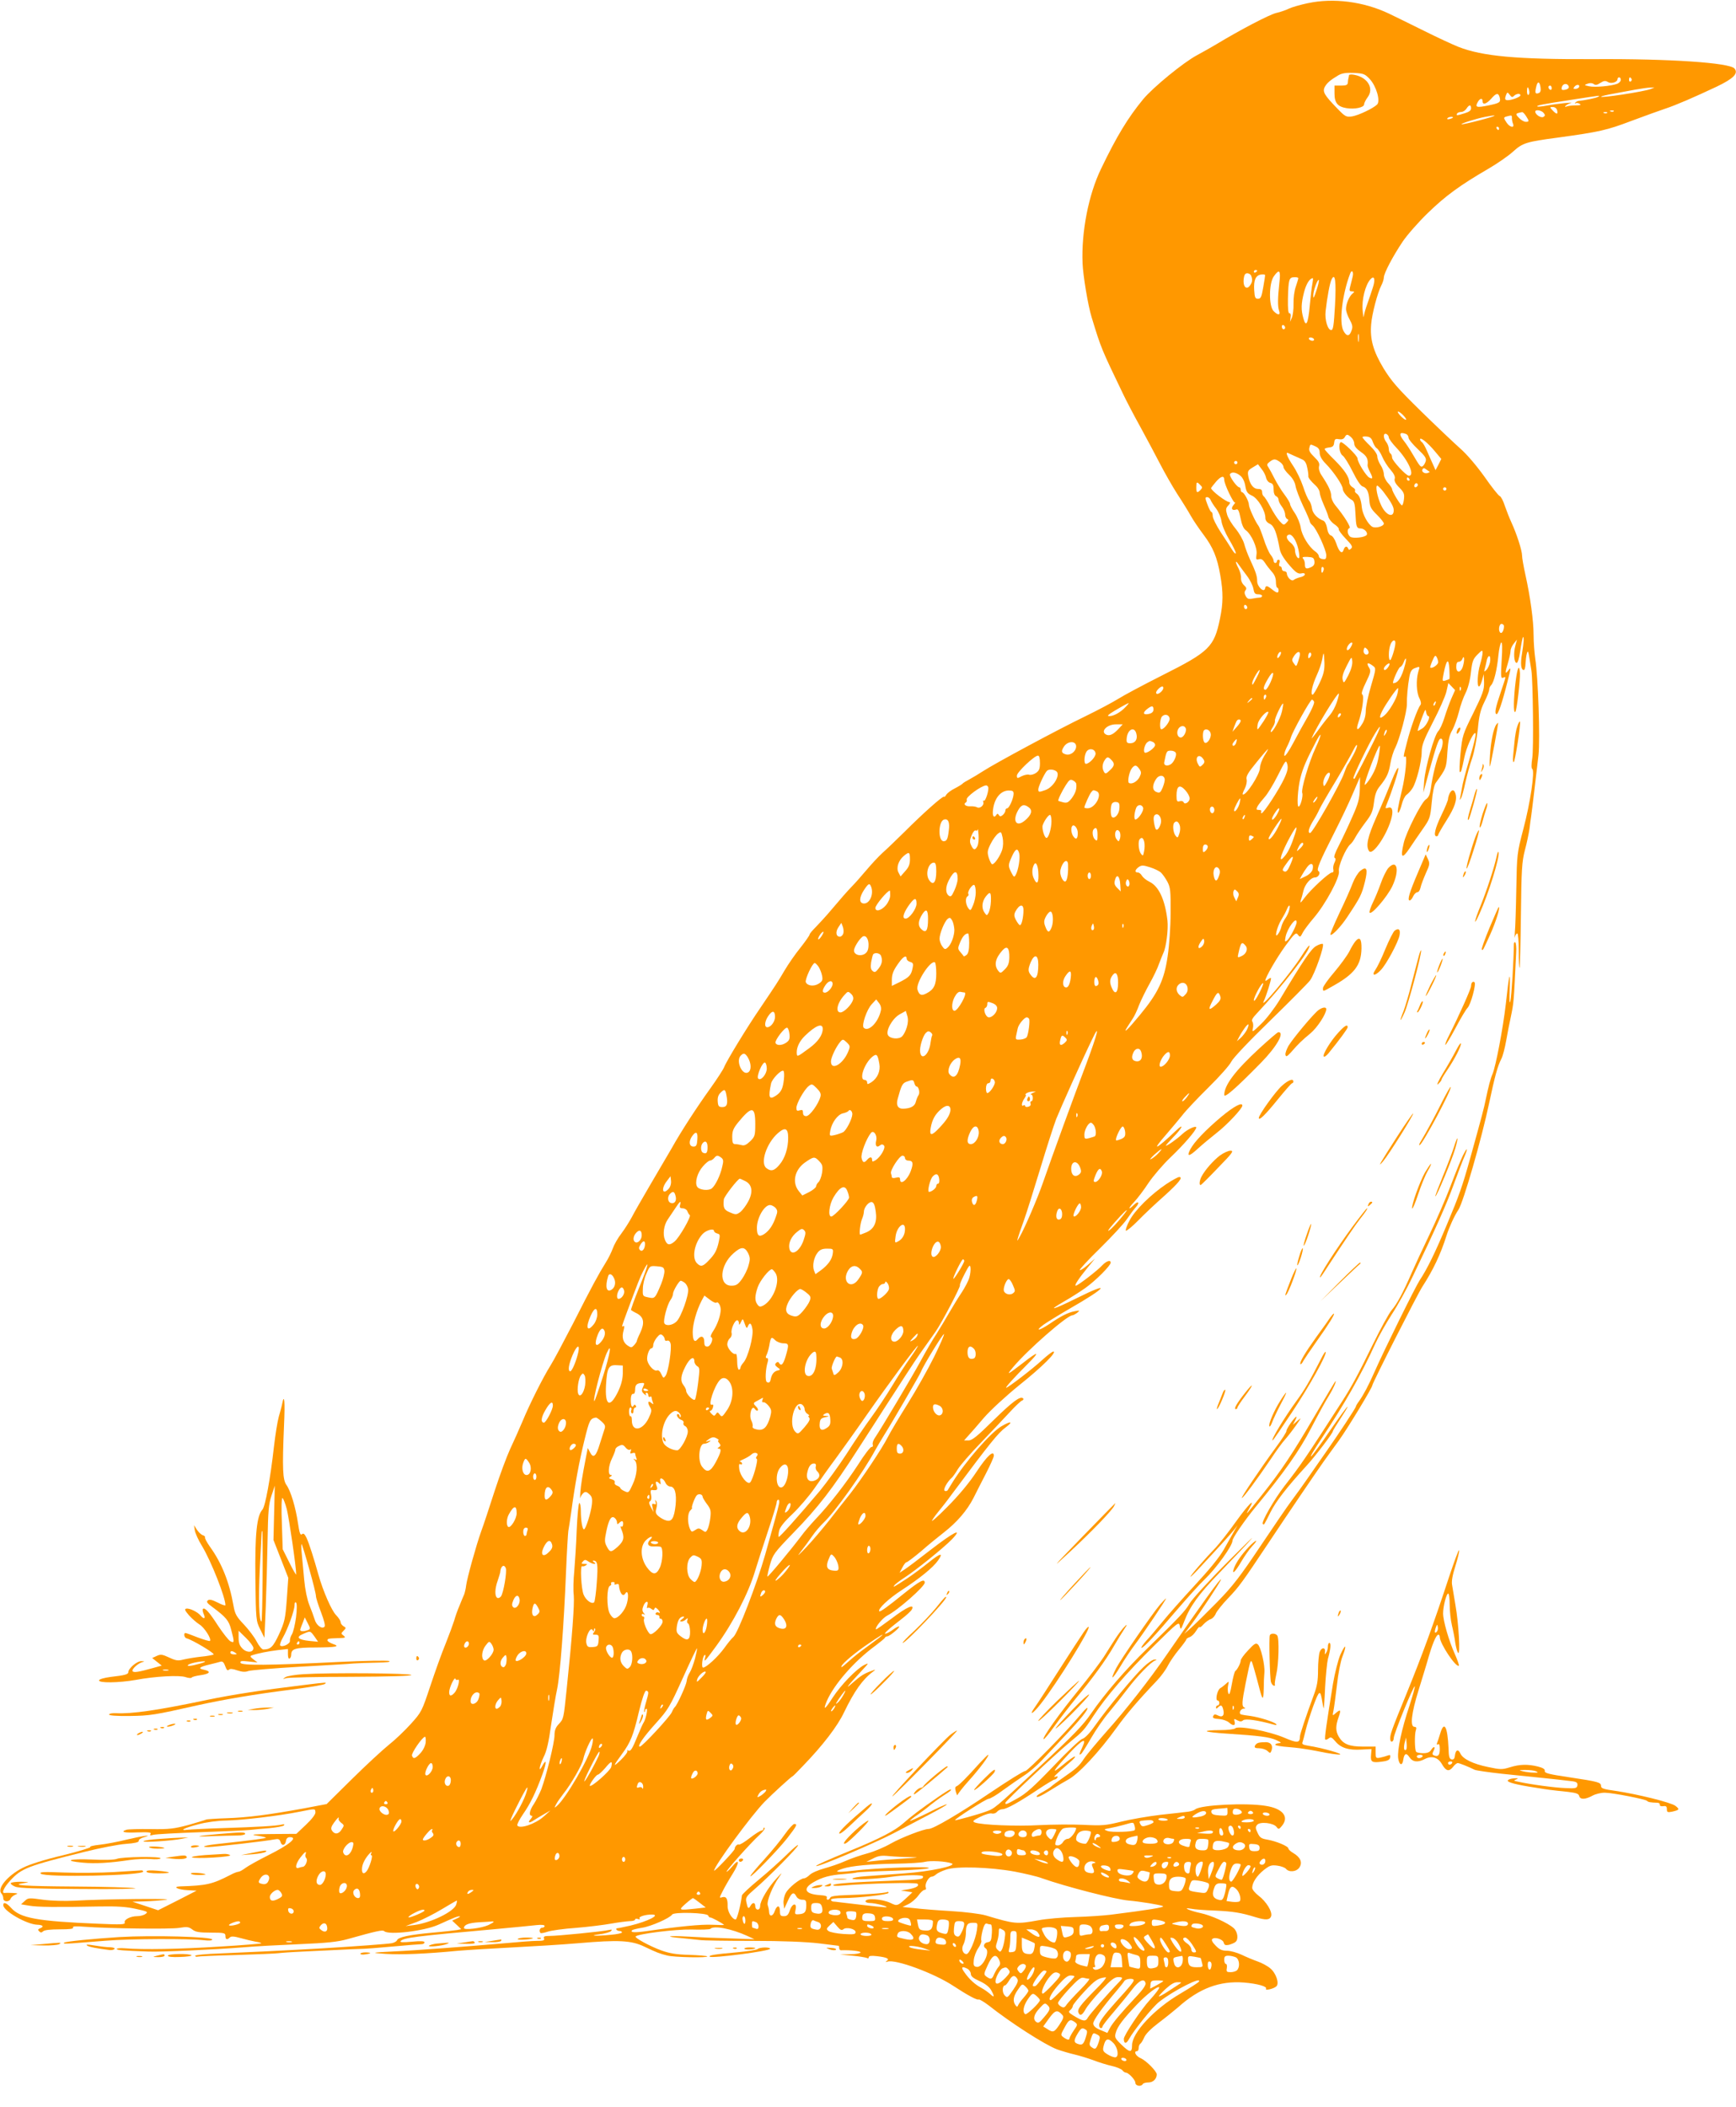 <?xml version="1.0" standalone="no"?>
<!DOCTYPE svg PUBLIC "-//W3C//DTD SVG 20010904//EN"
 "http://www.w3.org/TR/2001/REC-SVG-20010904/DTD/svg10.dtd">
<svg version="1.0" xmlns="http://www.w3.org/2000/svg"
 width="1055pt" height="1280pt" viewBox="0 0 1055 1280"
 preserveAspectRatio="xMidYMid meet">
<g transform="translate(0,1280) scale(0.1,-0.1)"
fill="#ff9800" stroke="none">
<path d="M7949 12781 c-47 -10 -99 -25 -115 -33 -16 -8 -51 -21 -79 -27 -43
-11 -214 -100 -365 -191 -25 -15 -76 -44 -115 -65 -83 -44 -267 -195 -328
-268 -92 -112 -160 -223 -256 -423 -76 -157 -120 -383 -112 -574 3 -75 33
-256 55 -327 59 -193 58 -189 192 -468 18 -38 65 -128 105 -200 39 -71 93
-173 120 -225 27 -52 73 -133 103 -180 31 -47 68 -107 83 -134 15 -27 50 -78
77 -114 58 -77 83 -137 102 -247 18 -103 18 -168 -2 -263 -35 -172 -65 -201
-350 -344 -115 -58 -235 -122 -268 -143 -32 -20 -122 -68 -200 -106 -166 -80
-549 -286 -621 -333 -28 -18 -66 -41 -85 -51 -19 -10 -37 -21 -40 -25 -3 -4
-24 -17 -47 -29 -23 -11 -46 -29 -52 -38 -5 -10 -12 -16 -14 -13 -7 7 -129
-102 -242 -215 -50 -49 -109 -106 -132 -126 -22 -20 -67 -68 -98 -105 -32 -38
-72 -83 -89 -100 -28 -29 -58 -63 -148 -169 -18 -21 -50 -55 -70 -76 -21 -21
-38 -41 -38 -46 0 -5 -25 -41 -55 -79 -31 -38 -74 -100 -97 -139 -43 -73 -49
-82 -149 -230 -77 -112 -205 -322 -218 -357 -6 -15 -43 -72 -83 -128 -82 -114
-178 -261 -236 -365 -22 -38 -80 -137 -129 -220 -48 -82 -100 -172 -113 -198
-14 -26 -42 -71 -63 -99 -22 -28 -45 -69 -53 -92 -8 -22 -27 -61 -43 -86 -43
-69 -85 -146 -198 -369 -58 -112 -119 -227 -137 -255 -44 -70 -126 -232 -171
-341 -21 -49 -55 -126 -76 -170 -20 -44 -63 -159 -94 -255 -31 -96 -67 -206
-81 -243 -31 -87 -85 -282 -91 -327 -2 -19 -8 -44 -12 -55 -5 -11 -18 -42 -29
-70 -12 -27 -26 -68 -32 -90 -7 -22 -30 -85 -52 -140 -23 -55 -64 -170 -93
-257 -51 -153 -53 -158 -119 -231 -37 -41 -97 -98 -134 -127 -37 -30 -137
-122 -222 -206 l-155 -153 -137 -26 c-214 -39 -344 -56 -470 -60 -64 -2 -121
-6 -125 -8 -5 -3 -53 -17 -108 -33 -87 -23 -116 -27 -229 -25 -71 1 -137 -1
-147 -4 -41 -13 -14 -20 67 -16 68 2 85 0 79 -9 -6 -10 -2 -11 16 -6 13 4 141
11 284 16 143 5 280 11 305 14 25 3 79 8 120 11 41 4 80 11 85 16 7 7 2 9 -15
5 -34 -8 -140 -14 -355 -21 -99 -3 -195 -8 -214 -10 -56 -7 -22 11 64 33 48
13 116 22 170 23 98 2 325 29 448 54 96 19 92 19 94 -4 1 -12 -22 -42 -57 -75
l-59 -56 -148 -1 c-113 -1 -135 -3 -95 -9 29 -4 55 -10 58 -13 5 -4 -79 -15
-280 -37 -88 -9 -126 -20 -70 -20 37 0 358 37 400 46 27 5 33 3 39 -16 8 -26
29 -21 33 8 2 14 11 22 23 22 53 0 -1 -45 -131 -110 -58 -29 -119 -63 -137
-76 -17 -13 -37 -24 -43 -24 -7 0 -29 -8 -49 -19 -111 -57 -144 -65 -306 -70
-49 -2 -15 -20 45 -23 l55 -3 -117 -60 -117 -59 -78 26 -78 26 75 2 c41 1 100
6 130 10 60 9 -387 4 -557 -6 -60 -3 -139 -1 -192 6 -85 12 -90 12 -111 -8
l-22 -20 48 -8 c50 -9 170 -10 427 -5 110 2 167 -2 224 -15 69 -15 75 -18 58
-30 -10 -8 -33 -14 -51 -14 -41 0 -82 -21 -76 -39 4 -12 -22 -13 -160 -7 -370
15 -475 34 -530 96 -29 32 -48 38 -48 17 0 -35 142 -117 207 -119 35 -1 43
-12 16 -22 -12 -5 -14 -9 -5 -18 9 -9 15 -9 24 0 8 8 45 12 101 12 61 0 86 3
81 11 -4 8 15 9 67 5 150 -11 526 -16 579 -7 47 8 58 6 79 -10 19 -15 41 -19
112 -19 82 0 89 -2 89 -20 0 -22 10 -26 27 -9 8 8 26 7 65 -4 29 -8 70 -18 92
-22 21 -3 36 -8 34 -10 -2 -2 -118 -12 -258 -20 -237 -15 -459 -19 -572 -10
-27 2 -48 0 -48 -4 0 -7 28 -10 195 -16 73 -3 403 12 575 26 69 6 222 14 340
19 167 7 232 14 290 30 182 51 215 58 225 49 26 -25 242 0 329 39 97 44 117
52 129 51 7 0 -1 -6 -17 -13 l-28 -13 28 -26 27 -26 -24 -5 c-13 -2 -80 -10
-149 -16 -143 -13 -209 -27 -217 -46 -2 -7 -17 -15 -31 -18 -26 -5 -220 -19
-417 -31 -49 -3 -130 -7 -180 -10 -111 -6 -232 -12 -442 -21 -93 -3 -160 -10
-157 -15 3 -5 8 -7 12 -5 4 2 111 7 237 10 127 4 241 9 255 11 14 2 81 7 150
10 69 3 163 8 210 10 47 3 108 5 135 6 28 0 120 7 205 15 85 8 163 14 173 14
9 0 17 5 17 11 0 8 -23 9 -77 4 -56 -5 -75 -4 -68 4 20 20 87 29 560 71 121
11 241 23 268 26 29 3 47 1 47 -6 0 -5 -7 -10 -15 -10 -14 0 -21 -21 -10 -32
3 -3 23 1 44 8 21 7 98 18 172 23 74 6 170 18 214 26 44 8 95 14 113 15 17 0
32 4 32 10 0 5 7 6 17 3 10 -4 14 -2 10 4 -7 10 35 23 74 23 58 0 -22 -41
-129 -67 -37 -8 -72 -16 -79 -16 -17 -1 -5 -17 13 -17 8 0 14 -4 14 -9 0 -4
-30 -11 -67 -14 -91 -9 -143 -6 -70 3 32 4 64 13 70 19 9 10 6 11 -13 7 -36
-9 -312 -36 -359 -36 -32 0 -39 -3 -35 -15 5 -12 -3 -15 -42 -15 -27 0 -119
-7 -204 -15 -192 -17 -545 -44 -665 -49 -140 -7 -147 -9 -50 -15 92 -6 244 0
440 19 61 5 207 14 325 20 118 6 302 17 407 26 242 21 320 17 399 -21 76 -36
91 -42 139 -54 41 -11 253 -15 243 -5 -4 3 -53 7 -110 9 -78 2 -119 9 -169 27
-71 26 -164 77 -156 85 16 16 243 44 339 42 59 -2 111 0 115 4 21 22 128 1
225 -43 l43 -20 -145 5 c-80 2 -197 7 -260 11 -127 7 -148 0 -30 -10 41 -4 89
-9 105 -11 17 -3 159 -5 316 -5 188 0 327 -6 405 -15 65 -8 120 -15 121 -15 2
0 3 -6 3 -14 0 -8 6 -14 13 -13 56 2 117 -5 117 -13 0 -5 -28 -11 -62 -11
l-63 -2 76 -7 c42 -4 82 -11 88 -14 6 -4 11 -2 11 5 0 8 15 10 50 6 61 -7 78
-16 59 -29 -10 -7 -9 -8 5 -4 48 16 282 -70 399 -147 87 -57 146 -89 155 -83
4 2 30 -13 58 -34 135 -107 344 -241 418 -269 28 -10 76 -24 106 -31 30 -7 82
-23 115 -35 33 -13 83 -28 112 -35 29 -6 57 -18 64 -26 6 -8 15 -14 20 -14 17
0 59 -44 59 -62 0 -19 34 -26 45 -8 3 6 19 10 35 10 28 0 50 22 50 49 0 19
-65 84 -97 98 -30 12 -46 43 -23 43 6 0 10 9 10 19 0 11 5 23 10 26 6 4 16 21
24 39 9 21 41 53 86 87 40 30 93 73 119 95 129 116 253 162 400 151 84 -7 144
-24 135 -38 -8 -13 48 0 63 15 19 17 -2 80 -37 109 -16 14 -51 33 -77 42 -26
9 -71 28 -98 41 -28 13 -67 24 -88 24 -30 0 -46 7 -69 31 -20 20 -27 34 -21
40 15 15 65 -1 70 -22 4 -15 11 -17 32 -13 14 4 32 11 39 17 20 15 14 62 -10
84 -35 32 -137 78 -203 92 -66 14 -116 37 -55 26 19 -4 85 -9 145 -11 109 -5
158 -13 245 -40 62 -19 87 -18 95 6 9 27 -30 90 -77 125 -21 16 -38 37 -38 47
0 32 28 74 70 108 36 28 46 32 83 27 23 -3 46 -12 52 -19 18 -23 64 -19 82 8
20 31 6 62 -38 88 -16 9 -29 22 -29 27 0 14 -75 45 -128 54 -36 6 -46 12 -59
41 -14 28 -14 36 -3 49 18 21 99 12 118 -13 12 -16 15 -15 33 7 45 55 5 105
-98 121 -118 20 -397 6 -429 -21 -7 -6 -26 -12 -41 -14 -15 -2 -91 -11 -168
-19 -77 -9 -186 -28 -242 -42 -93 -23 -114 -25 -230 -19 -70 3 -191 2 -268 -2
-136 -8 -349 1 -390 16 -17 7 -13 12 31 34 28 14 60 24 71 21 11 -3 25 1 32
10 8 9 22 16 34 16 24 0 101 43 219 122 48 32 92 58 97 58 5 0 13 5 17 12 5 8
1 9 -12 5 -20 -8 2 14 85 85 25 21 40 38 33 38 -6 0 -39 -23 -72 -51 -78 -64
-63 -39 39 71 81 86 108 98 78 35 -19 -41 -21 -49 -8 -40 6 3 33 47 62 97 29
50 78 121 109 157 30 36 81 100 112 141 58 77 142 164 168 173 12 4 11 6 -3 6
-10 1 -41 -20 -68 -46 -56 -52 -216 -245 -296 -358 -31 -44 -61 -75 -76 -78
-13 -4 -92 -78 -175 -166 -119 -124 -167 -167 -218 -195 -70 -39 -74 -40 -74
-27 0 10 309 300 393 369 79 65 85 71 141 157 79 120 202 263 370 428 146 144
151 148 156 120 5 -26 7 -24 27 28 34 90 88 165 212 293 242 252 267 283 60
76 -118 -118 -225 -235 -239 -260 -26 -45 -61 -83 -259 -275 -131 -127 -257
-273 -341 -395 -46 -68 -110 -134 -310 -320 -282 -262 -273 -255 -332 -276
-46 -17 -181 -54 -184 -51 -5 6 189 130 204 130 9 0 49 23 87 52 39 28 95 67
125 87 31 19 80 61 110 93 30 32 96 102 145 154 91 96 141 158 133 166 -2 3
-22 -17 -43 -43 -86 -103 -319 -340 -334 -340 -9 1 -106 -60 -216 -134 -183
-124 -343 -218 -371 -218 -31 0 -167 -53 -229 -88 -39 -23 -104 -50 -145 -61
-41 -11 -102 -32 -135 -47 -33 -15 -90 -34 -126 -44 -37 -10 -76 -27 -88 -39
-11 -11 -27 -21 -34 -21 -24 0 -96 -58 -112 -90 -9 -17 -15 -46 -13 -63 l4
-32 22 48 c23 51 36 58 52 27 6 -12 21 -20 35 -20 22 0 25 -5 25 -32 0 -43 -9
-53 -43 -56 -27 -2 -28 0 -22 28 10 44 -20 40 -35 -5 -9 -27 -17 -35 -36 -35
-20 0 -24 5 -24 30 0 39 -18 39 -32 0 -11 -33 -33 -35 -34 -4 0 10 -4 29 -8
40 -8 25 29 116 70 173 21 30 18 28 -16 -9 -51 -54 -100 -137 -100 -167 0 -14
-6 -23 -15 -23 -8 0 -15 9 -15 20 0 25 -16 26 -29 3 -12 -22 -17 -17 -25 22
-6 28 -1 35 51 80 84 72 263 253 263 266 0 6 -30 -19 -67 -56 -38 -37 -114
-106 -170 -152 -57 -47 -104 -91 -104 -97 -7 -58 -30 -146 -38 -146 -21 0 -50
48 -49 81 1 45 -8 61 -33 54 -19 -6 -18 -5 3 37 12 24 39 71 61 106 43 69 41
97 -2 45 -15 -18 -31 -33 -35 -33 -10 0 146 175 198 222 22 20 37 40 33 44 -4
4 -7 2 -7 -4 0 -7 -6 -12 -12 -12 -7 0 -39 -20 -71 -45 -32 -25 -62 -43 -67
-40 -8 5 -25 -12 -25 -26 0 -11 -125 -142 -125 -132 0 27 225 334 307 418 45
46 164 155 170 155 2 0 30 28 63 63 120 124 210 241 250 326 62 128 112 199
175 246 19 14 18 15 -8 5 -46 -16 -67 -30 -116 -73 -52 -47 -31 -19 54 72 47
50 48 52 17 37 -48 -25 -142 -122 -192 -199 -46 -72 -60 -81 -36 -22 43 101
167 244 296 338 30 23 57 44 58 49 2 4 9 8 15 8 15 1 85 60 70 60 -5 0 -21 -8
-34 -18 -13 -10 -33 -22 -44 -25 -23 -8 13 26 94 88 29 22 57 48 62 57 21 39
-31 16 -121 -53 -51 -38 -94 -68 -96 -67 -9 10 39 69 68 84 64 32 228 177 228
200 0 27 -30 11 -125 -65 -101 -82 -146 -114 -151 -109 -12 13 56 77 138 130
106 69 188 135 219 179 35 50 14 45 -58 -13 -37 -30 -95 -73 -128 -95 -84 -55
-90 -58 -80 -44 4 7 32 28 61 47 70 45 237 180 289 233 71 75 12 45 -127 -62
-73 -57 -146 -112 -162 -122 l-29 -19 17 32 c9 18 20 32 25 32 5 0 45 30 89
67 43 38 105 88 137 113 81 63 142 134 181 210 18 36 53 105 78 153 25 49 46
96 46 104 0 37 -41 0 -105 -97 -44 -67 -109 -145 -179 -215 -59 -60 -101 -96
-91 -80 10 17 28 41 40 55 12 14 49 61 81 105 233 312 280 371 328 406 47 35
28 38 -28 5 -66 -39 -217 -212 -297 -340 -13 -22 -27 -44 -30 -49 -4 -5 -12
-6 -18 -3 -11 7 16 56 45 81 6 6 22 28 35 50 13 22 75 94 139 160 63 66 143
150 176 186 34 37 68 69 75 71 8 3 11 9 7 13 -16 17 -61 -16 -179 -131 -99
-98 -131 -124 -153 -124 l-27 0 25 28 c14 15 57 64 95 109 41 47 132 131 217
200 138 110 231 203 205 203 -6 0 -37 -24 -69 -53 -55 -51 -206 -167 -217
-167 -8 0 51 65 130 144 78 78 68 82 -25 9 -100 -77 -107 -81 -63 -28 87 104
328 315 360 315 5 0 18 7 29 15 18 15 17 16 -14 10 -42 -8 -83 -29 -155 -78
-63 -42 -90 -45 -35 -4 18 13 89 57 158 97 230 132 256 170 45 65 -145 -72
-188 -84 -77 -20 37 21 94 57 128 81 63 45 154 136 154 154 0 19 -26 10 -51
-16 -29 -32 -149 -124 -161 -124 -11 0 17 43 72 110 l45 55 -43 -38 c-24 -21
-47 -36 -50 -32 -3 3 52 63 124 133 71 70 145 150 163 177 19 28 43 60 54 72
26 29 15 41 -12 14 -37 -37 -36 -22 1 17 19 20 59 72 87 115 29 43 89 113 133
155 81 77 158 166 158 183 0 14 -53 -10 -85 -40 -33 -31 -90 -71 -100 -71 -3
0 17 23 44 51 56 56 71 92 19 42 -126 -119 -154 -131 -62 -26 33 38 77 91 99
118 21 28 93 104 160 170 67 66 129 136 138 156 10 21 106 123 237 250 121
118 229 227 241 243 29 38 90 214 78 222 -5 3 -24 -3 -41 -13 -30 -17 -77 -86
-222 -328 -30 -49 -80 -115 -112 -145 -52 -51 -56 -53 -50 -27 4 16 2 34 -3
41 -7 8 1 23 28 51 153 162 334 395 318 411 -2 3 -24 -26 -47 -63 -63 -101
-259 -335 -230 -275 16 33 48 136 44 141 -2 2 -10 -2 -19 -9 -8 -7 -15 -10
-15 -6 0 19 68 136 122 211 55 75 65 83 75 68 14 -18 15 -18 32 15 7 13 36 52
65 86 72 84 160 248 153 284 -6 29 42 140 69 163 9 7 22 26 31 43 9 17 36 57
60 89 38 49 46 68 53 123 6 48 15 74 37 100 42 53 53 78 63 138 5 30 18 73 30
95 26 53 70 218 70 262 -1 42 5 111 15 167 6 33 14 46 32 53 33 12 33 13 22
-23 -14 -50 -11 -125 7 -159 10 -20 12 -35 6 -42 -17 -21 -60 -140 -81 -224
-24 -93 -24 -96 -11 -88 13 8 2 -114 -20 -205 -26 -108 -31 -142 -21 -136 5 3
14 26 20 50 6 25 19 51 29 58 10 7 27 25 36 40 24 37 56 162 56 221 0 39 12
71 68 180 38 73 75 156 82 185 l12 53 21 -22 20 -21 -23 -52 c-12 -28 -31 -80
-42 -116 -11 -36 -28 -72 -37 -81 -24 -23 -79 -219 -86 -304 l-5 -70 34 125
c45 162 59 202 71 203 18 3 17 -41 -3 -80 -20 -40 -46 -143 -57 -226 -5 -34
-13 -52 -30 -63 -27 -18 -119 -199 -134 -264 -22 -93 -11 -102 36 -32 17 26
52 77 78 114 45 64 47 70 56 164 5 58 15 106 24 118 64 88 65 90 71 186 5 72
12 105 30 135 12 22 30 72 40 110 9 39 28 91 41 116 14 28 27 76 32 124 8 68
13 82 40 109 28 28 31 29 31 10 0 -11 -7 -43 -15 -70 -16 -53 -20 -134 -7
-134 5 0 13 17 19 38 l10 37 2 -51 c1 -44 -8 -69 -65 -185 -65 -130 -67 -137
-78 -246 -6 -62 -8 -113 -4 -113 8 0 10 6 28 93 11 52 46 134 62 143 13 8 5
-33 -37 -176 -19 -63 -37 -133 -40 -155 -4 -22 -9 -49 -11 -60 -4 -16 -3 -17
4 -5 6 8 18 51 27 95 10 44 28 112 42 150 13 39 28 117 34 174 7 81 16 118 39
165 17 33 30 68 30 76 0 9 5 21 12 28 17 17 36 95 44 180 4 40 12 75 17 79 7
4 8 -32 3 -107 -6 -100 -5 -112 8 -107 20 8 21 16 -13 -86 -33 -97 -40 -131
-26 -135 9 -3 34 68 65 192 24 93 24 97 5 72 -19 -25 -19 -12 0 50 8 27 15 59
15 70 0 12 9 32 20 45 l19 24 -10 -38 c-12 -45 -8 -99 7 -104 7 -2 16 25 23
73 6 43 14 80 16 83 8 7 6 -29 -5 -97 -11 -64 -7 -102 11 -102 5 0 9 17 10 38
1 20 4 48 8 62 6 21 9 16 16 -30 5 -30 10 -64 12 -75 9 -61 14 -478 5 -530 -6
-39 -6 -62 0 -66 17 -11 -12 -206 -54 -364 -39 -149 -39 -152 -43 -365 -2
-118 -6 -237 -9 -265 -2 -27 -2 -40 0 -27 3 12 10 22 15 22 5 0 9 -48 9 -107
0 -58 2 -104 5 -102 2 3 6 146 8 319 3 277 6 325 24 395 12 44 24 103 28 130
3 28 8 61 10 75 5 31 31 255 45 375 10 97 -2 468 -20 585 -5 36 -10 100 -10
143 0 86 -20 232 -50 367 -11 50 -20 101 -20 115 0 31 -32 130 -64 200 -13 28
-31 74 -41 103 -9 29 -23 56 -31 59 -8 3 -50 56 -93 118 -49 68 -106 135 -147
171 -37 33 -144 134 -238 226 -143 140 -180 183 -228 261 -63 105 -83 177 -75
268 5 64 39 191 61 234 9 17 16 39 16 50 1 26 52 124 114 217 27 40 96 119
153 174 108 105 196 169 368 269 55 32 123 79 151 105 58 52 80 59 269 84 255
35 300 45 450 102 83 31 175 64 205 74 64 21 175 69 313 134 102 49 133 80
108 110 -30 35 -390 60 -856 57 -465 -2 -676 17 -823 75 -35 14 -130 58 -210
98 -81 40 -176 87 -212 104 -154 73 -337 96 -491 63z m376 -462 c40 -44 65
-133 44 -154 -25 -24 -112 -65 -151 -72 -37 -5 -42 -3 -92 49 -78 80 -90 101
-75 130 13 24 34 42 83 71 23 13 48 16 95 14 58 -3 66 -6 96 -38z m1525 -4 c0
-9 -10 -19 -22 -24 -38 -14 -136 -23 -171 -15 -31 7 -31 7 -8 16 15 5 28 4 37
-3 9 -7 20 -6 39 7 22 14 31 15 46 6 21 -13 59 -1 59 18 0 6 5 10 10 10 6 0
10 -7 10 -15z m65 6 c3 -5 1 -12 -5 -16 -5 -3 -10 1 -10 9 0 18 6 21 15 7z
m-553 -51 c3 -19 0 -31 -10 -35 -21 -8 -25 -1 -17 34 8 39 21 40 27 1z m171 6
c4 -9 -3 -16 -16 -20 -26 -6 -31 -2 -24 19 8 19 33 20 40 1z m62 -7 c-4 -5
-13 -9 -22 -9 -13 0 -13 3 -3 15 13 15 35 11 25 -6z m-165 -5 c0 -8 -4 -12
-10 -9 -5 3 -10 10 -10 16 0 5 5 9 10 9 6 0 10 -7 10 -16z m-137 -14 c3 -11 1
-23 -4 -26 -5 -3 -9 6 -9 20 0 31 6 34 13 6z m738 9 c-41 -16 -312 -57 -301
-46 3 3 35 11 70 17 36 7 97 18 135 25 39 7 81 13 95 13 l25 1 -24 -10z m-830
-41 c15 14 39 16 39 3 0 -11 -64 -34 -84 -29 -10 2 -11 9 -5 27 9 23 10 23 24
5 11 -15 16 -17 26 -6z m-87 -10 c7 -30 1 -34 -71 -49 -69 -14 -80 -11 -63 20
13 24 30 28 30 6 0 -24 23 -17 52 15 31 36 44 38 52 8z m596 3 c-12 -7 -77
-20 -122 -25 -3 -1 -10 -5 -15 -10 -4 -5 -3 -7 2 -3 6 3 17 2 25 -4 11 -6 5
-9 -22 -9 -20 0 -45 -3 -55 -6 -12 -5 -15 -4 -8 4 6 5 19 13 30 16 31 8 -84
-4 -143 -15 -30 -6 -56 -8 -59 -6 -6 7 25 13 215 42 174 27 171 27 152 16z
m-770 -69 c0 -13 -12 -22 -39 -30 -47 -15 -54 -15 -46 -2 3 6 15 10 26 10 10
0 24 9 31 20 16 25 28 26 28 2z m523 -12 c3 -11 2 -20 -2 -20 -5 0 -16 9 -26
20 -18 19 -17 20 2 20 12 0 23 -8 26 -20z m-82 -16 c10 -13 10 -17 -1 -24 -15
-9 -50 14 -50 32 0 14 37 9 51 -8z m426 10 c-3 -3 -12 -4 -19 -1 -8 3 -5 6 6
6 11 1 17 -2 13 -5z m-533 -29 c20 -31 20 -35 -2 -35 -10 0 -29 11 -41 24 -24
25 -22 27 20 35 4 0 14 -10 23 -24z m493 19 c-3 -3 -12 -4 -19 -1 -8 3 -5 6 6
6 11 1 17 -2 13 -5z m-772 -44 c-60 -16 -111 -27 -113 -25 -5 5 92 35 143 45
88 17 74 7 -30 -20z m193 13 c0 -10 3 -26 7 -35 11 -28 -20 -22 -39 7 -20 30
-20 32 2 38 29 8 31 7 30 -10z m-358 3 c0 -2 -9 -6 -20 -9 -11 -3 -18 -1 -14
4 5 9 34 13 34 5z m280 -66 c0 -5 -2 -10 -4 -10 -3 0 -8 5 -11 10 -3 6 -1 10
4 10 6 0 11 -4 11 -10z m-1470 -864 c0 -3 -4 -8 -10 -11 -5 -3 -10 -1 -10 4 0
6 5 11 10 11 6 0 10 -2 10 -4z m135 -73 c-10 -92 -11 -144 -2 -170 10 -29 -6
-30 -33 -3 -30 30 -29 169 1 211 34 48 43 37 34 -38z m445 35 c-4 -18 -11 -45
-15 -60 -6 -23 -4 -28 11 -28 17 -1 17 -2 4 -13 -20 -16 -40 -62 -40 -94 0
-14 10 -43 22 -64 17 -31 20 -45 12 -66 -13 -38 -30 -39 -50 -2 -27 52 -7 221
41 347 10 27 23 11 15 -20z m-616 6 c9 -24 7 -38 -8 -59 -21 -29 -43 -6 -38
40 3 25 9 35 22 35 10 0 21 -7 24 -16z m73 -69 c-10 -59 -15 -70 -32 -70 -17
0 -20 8 -23 52 -4 61 9 90 40 95 13 2 24 1 26 -2 1 -3 -4 -37 -11 -75z m213
55 c0 -4 -7 -27 -15 -51 -9 -24 -15 -70 -14 -104 1 -33 -4 -71 -10 -85 l-11
-25 3 27 c3 16 0 26 -7 25 -7 -1 -10 27 -9 88 3 119 7 130 38 131 14 1 25 -2
25 -6z m223 -167 c-7 -121 -11 -148 -23 -148 -21 0 -40 62 -34 115 9 82 26
175 37 194 21 41 28 -13 20 -161z m231 113 c-7 -22 -22 -67 -33 -98 -12 -32
-22 -68 -23 -80 -1 -13 -4 4 -7 37 -6 64 16 153 47 188 23 26 32 3 16 -47z
m-368 22 c-4 -18 -11 -77 -16 -132 -10 -112 -23 -139 -39 -80 -15 53 -14 89 4
159 13 51 35 85 53 85 3 0 1 -15 -2 -32z m24 -43 c-14 -44 -19 -52 -19 -32 -1
28 26 104 34 96 2 -3 -4 -32 -15 -64z m-190 -226 c0 -5 -4 -9 -10 -9 -5 0 -10
7 -10 16 0 8 5 12 10 9 6 -3 10 -10 10 -16z m447 -81 c-2 -13 -4 -5 -4 17 -1
22 1 32 4 23 2 -10 2 -28 0 -40z m-272 12 c3 -5 -1 -10 -9 -10 -8 0 -18 5 -21
10 -3 6 1 10 9 10 8 0 18 -4 21 -10z m545 -465 c13 -14 19 -25 13 -25 -5 0
-20 11 -33 25 -13 14 -19 25 -13 25 5 0 20 -11 33 -25z m-90 -132 c0 -8 22
-38 49 -66 71 -76 111 -167 73 -167 -17 0 -102 92 -102 110 0 10 -4 22 -10 25
-5 3 -10 16 -10 28 0 12 -7 31 -15 41 -20 26 -20 57 0 50 8 -4 15 -13 15 -21z
m104 21 c9 -3 16 -14 16 -23 0 -9 25 -40 56 -69 45 -43 54 -56 48 -75 -4 -12
-12 -25 -18 -29 -12 -8 -17 -2 -61 73 -16 28 -40 64 -52 79 -34 42 -29 59 11
44z m-332 -21 c10 -9 18 -26 18 -38 0 -15 14 -32 40 -50 36 -25 46 -43 41 -81
-1 -6 6 -24 14 -40 20 -38 19 -47 -4 -35 -20 11 -71 94 -71 116 0 17 -92 105
-102 99 -16 -10 -8 -69 11 -81 11 -7 38 -51 61 -97 25 -51 49 -88 61 -91 26
-8 38 -34 41 -86 3 -37 10 -51 46 -86 23 -23 42 -47 42 -53 0 -17 -49 -31 -70
-20 -26 14 -60 76 -64 118 -4 45 -15 74 -33 85 -7 5 -11 12 -8 17 3 5 -4 14
-15 20 -11 6 -20 19 -20 29 0 32 -28 75 -89 136 -34 33 -61 63 -61 67 0 4 12
8 28 10 21 2 28 9 30 29 3 22 7 25 29 21 17 -3 29 1 35 12 11 20 17 20 40 -1z
m131 -28 c6 -16 16 -34 24 -38 8 -5 23 -28 33 -51 10 -24 32 -59 50 -79 21
-24 30 -43 26 -55 -4 -13 4 -30 27 -53 29 -29 33 -40 29 -72 -2 -20 -8 -37
-12 -37 -9 0 -60 84 -60 99 0 5 -11 22 -25 37 -14 15 -25 39 -25 53 0 14 -9
40 -20 56 -11 17 -20 40 -20 53 0 13 -18 39 -45 65 -25 24 -45 47 -45 51 0 4
12 6 27 4 19 -2 29 -11 36 -33z m375 -54 l41 -49 -17 -34 -18 -34 -16 36 c-9
19 -25 56 -36 81 -11 26 -25 50 -31 53 -6 4 -11 12 -11 17 0 17 46 -20 88 -70z
m-723 27 c18 -8 25 -19 25 -39 0 -18 12 -41 37 -66 49 -50 103 -131 103 -152
0 -18 29 -54 57 -69 13 -8 18 -27 20 -78 4 -84 7 -94 31 -94 23 0 46 -25 38
-39 -10 -16 -85 -24 -101 -11 -18 15 -20 47 -4 52 11 4 -31 72 -88 141 -13 16
-23 40 -23 53 0 28 -15 61 -60 129 -12 18 -17 38 -14 52 5 18 -2 31 -29 57
-26 25 -34 39 -30 55 6 25 5 24 38 9z m-130 -57 c17 -7 40 -18 51 -23 15 -7
24 -24 29 -52 5 -22 7 -45 6 -49 -1 -9 14 -29 47 -59 12 -12 22 -30 22 -40 0
-9 10 -41 23 -70 13 -29 27 -64 30 -78 4 -14 20 -34 37 -45 16 -11 28 -24 26
-30 -2 -5 17 -31 42 -57 38 -39 44 -50 33 -60 -11 -10 -14 -10 -18 0 -7 18
-21 14 -28 -9 -9 -28 -28 -11 -45 42 -8 23 -22 44 -31 46 -11 3 -20 19 -24 45
-4 23 -14 42 -23 45 -37 14 -65 45 -69 75 -2 17 -10 39 -17 47 -8 9 -25 48
-37 86 -13 39 -40 95 -61 126 -35 52 -48 86 -30 77 4 -2 21 -10 37 -17z m-87
-37 c12 -8 22 -22 22 -31 0 -8 15 -29 34 -47 21 -20 35 -44 39 -67 3 -20 24
-75 46 -122 23 -47 41 -90 41 -95 0 -5 7 -16 16 -23 24 -19 84 -151 84 -182 0
-22 -4 -26 -22 -23 -13 1 -23 9 -23 17 0 8 -10 21 -22 29 -39 28 -81 96 -88
144 -4 26 -20 65 -36 89 -16 23 -29 48 -29 55 0 7 -16 34 -35 59 -19 25 -46
69 -60 97 -14 28 -31 59 -37 68 -10 14 -9 20 7 32 26 20 35 20 63 0z m-258 -4
c0 -5 -4 -10 -10 -10 -5 0 -10 5 -10 10 0 6 5 10 10 10 6 0 10 -4 10 -10z
m174 -91 c3 -15 14 -29 25 -32 16 -4 21 -13 21 -40 0 -22 6 -37 15 -41 8 -3
15 -13 15 -22 0 -9 9 -27 20 -41 11 -14 20 -36 20 -49 0 -12 6 -24 13 -27 9
-3 8 -9 -5 -22 -16 -17 -18 -16 -43 11 -14 16 -39 55 -55 86 -16 31 -34 59
-40 63 -5 3 -10 15 -10 26 0 14 -7 19 -25 19 -28 0 -50 28 -59 78 -5 29 -2 35
26 52 l33 20 21 -28 c13 -15 25 -39 28 -53z m994 35 c2 -1 -3 -4 -11 -7 -19
-7 -41 8 -32 22 5 9 11 9 23 -1 10 -7 18 -13 20 -14z m-1150 -24 c14 -11 26
-36 30 -62 6 -36 13 -46 41 -59 36 -17 81 -92 81 -135 0 -15 9 -28 27 -36 26
-13 41 -50 60 -153 6 -31 30 -68 80 -122 22 -23 36 -30 52 -26 12 3 21 1 21
-6 0 -6 -12 -14 -27 -17 -16 -4 -34 -11 -41 -17 -13 -11 -41 16 -42 41 0 6 -7
12 -15 12 -8 0 -15 7 -15 15 0 8 -5 15 -11 15 -6 0 -8 9 -4 20 4 11 2 20 -4
20 -6 0 -11 -4 -11 -10 0 -5 -4 -10 -10 -10 -5 0 -10 6 -10 14 0 7 -8 24 -19
37 -10 13 -29 56 -41 94 -13 39 -27 75 -32 81 -20 26 -58 110 -58 127 0 22
-30 77 -42 77 -4 0 -8 7 -8 15 0 8 -4 15 -9 15 -14 0 -63 69 -56 80 10 16 38
11 63 -10z m-98 -25 c0 -26 57 -145 66 -138 5 5 1 -2 -9 -14 -19 -22 -10 -37
16 -28 11 5 17 -8 26 -52 7 -38 18 -64 31 -73 35 -25 73 -109 66 -148 -4 -30
-3 -34 15 -29 14 4 24 -3 36 -21 9 -15 28 -39 42 -55 17 -18 25 -39 25 -62 0
-19 4 -35 8 -35 4 0 8 -7 8 -15 0 -20 -10 -19 -40 5 -30 24 -38 25 -42 5 -6
-28 -48 11 -48 45 0 31 -8 55 -45 135 -13 28 -28 69 -34 92 -6 22 -29 63 -51
90 -22 26 -46 65 -52 85 -10 33 -9 41 7 58 11 12 13 20 6 20 -19 0 -111 70
-111 85 0 2 14 20 31 40 30 34 49 38 49 10z m1125 5 c3 -5 1 -10 -4 -10 -6 0
-11 5 -11 10 0 6 2 10 4 10 3 0 8 -4 11 -10z m-1271 -36 c14 -13 14 -17 2 -30
-21 -21 -26 -18 -26 16 0 34 3 36 24 14z m1321 -5 c-10 -15 -25 -10 -19 6 4 8
10 12 15 9 5 -3 7 -10 4 -15z m-208 -36 c45 -59 63 -91 63 -112 0 -51 -49 -31
-77 31 -23 48 -36 118 -23 118 4 0 21 -17 37 -37z m383 17 c0 -5 -4 -10 -10
-10 -5 0 -10 5 -10 10 0 6 5 10 10 10 6 0 10 -4 10 -10z m-1433 -67 c4 -10 19
-34 34 -53 15 -20 29 -53 32 -76 3 -23 23 -71 46 -110 22 -37 41 -75 41 -83 0
-9 -10 0 -22 19 -12 19 -43 68 -70 108 -26 40 -48 84 -48 97 0 14 -4 25 -8 25
-4 0 -15 20 -24 45 -15 39 -15 45 -2 45 8 0 18 -8 21 -17z m533 -298 c6 -26 8
-50 5 -54 -9 -9 -25 21 -25 48 0 13 -11 32 -25 43 -27 21 -33 44 -13 50 19 7
46 -34 58 -87z m98 -75 c2 -18 -4 -28 -22 -36 -29 -13 -36 -9 -36 21 0 11 -5
26 -11 32 -8 8 -1 11 27 10 34 -2 39 -5 42 -27z m-410 -88 c19 -25 36 -60 39
-78 5 -28 10 -34 29 -34 13 0 24 -4 24 -10 0 -5 -6 -10 -14 -10 -7 0 -27 -3
-44 -6 -24 -5 -32 -2 -42 16 -8 15 -8 25 -1 34 8 10 6 18 -9 31 -12 11 -19 29
-18 44 1 14 -6 40 -15 58 -22 41 -21 55 1 23 9 -13 32 -44 50 -68z m465 33
c-7 -21 -13 -19 -13 6 0 11 4 18 10 14 5 -3 7 -12 3 -20z m-463 -226 c0 -5 -4
-9 -10 -9 -5 0 -10 7 -10 16 0 8 5 12 10 9 6 -3 10 -10 10 -16z m1560 -113 c0
-24 -12 -46 -21 -40 -15 9 -10 54 6 54 8 0 15 -6 15 -14z m-660 -101 c0 -27
-24 -105 -32 -105 -11 0 -10 64 2 94 10 28 30 35 30 11z m-270 -24 c-13 -25
-32 -28 -23 -3 7 18 25 34 31 27 2 -2 -1 -13 -8 -24z m106 -40 c-11 -18 -34
-1 -29 20 5 18 7 19 21 6 8 -8 11 -20 8 -26z m-536 -12 c-7 -11 -14 -19 -16
-16 -7 7 7 37 17 37 6 0 5 -9 -1 -21z m120 7 c0 -7 -5 -27 -11 -45 -11 -32
-12 -32 -26 -11 -13 18 -13 24 1 45 18 27 36 33 36 11z m61 -19 c-8 -8 -11 -7
-11 4 0 9 3 19 7 23 4 4 9 2 11 -4 3 -7 -1 -17 -7 -23z m88 -34 c1 -46 -6 -72
-31 -125 -18 -38 -36 -68 -41 -68 -15 0 -2 59 26 120 14 30 28 72 32 93 3 20
7 37 9 37 2 0 4 -26 5 -57z m691 4 c0 -15 -38 -41 -48 -32 -2 2 4 20 13 41 13
31 18 36 25 24 5 -8 10 -23 10 -33z m315 0 c-4 -18 -14 -39 -22 -47 -14 -13
-15 -12 -9 10 4 14 9 37 12 52 4 15 11 25 16 22 5 -3 6 -20 3 -37z m-861 -79
c-26 -49 -28 -51 -34 -28 -5 18 2 42 24 85 30 59 31 59 34 28 2 -20 -7 -51
-24 -85z m698 60 c-11 -45 -42 -51 -42 -9 0 21 5 31 15 31 9 0 19 8 22 17 11
28 15 -2 5 -39z m-353 5 c-20 -78 -43 -113 -72 -113 -10 0 31 94 42 98 7 2 16
15 21 28 14 37 20 28 9 -13z m269 -88 c-2 -1 -12 -5 -24 -9 -20 -6 -20 -4 -10
46 17 84 30 93 34 24 2 -32 2 -59 0 -61z m-464 80 c19 -14 19 -17 -12 -122
-18 -60 -32 -128 -32 -152 0 -27 -8 -57 -21 -77 -28 -47 -41 -43 -24 7 23 65
37 162 24 170 -8 4 0 29 22 74 27 55 31 70 21 86 -21 33 -11 39 22 14z m94 -5
c-13 -20 -28 -27 -28 -12 0 10 22 32 32 32 5 0 3 -9 -4 -20z m-799 -62 c-26
-51 -29 -56 -29 -37 0 15 36 79 45 79 3 0 -4 -19 -16 -42z m82 -33 c-11 -25
-25 -45 -30 -45 -18 0 -13 20 16 69 32 55 42 39 14 -24z m-651 -34 c0 -16 -31
-42 -41 -35 -6 4 -3 14 7 25 18 20 34 25 34 10z m1807 -13 c-3 -8 -6 -5 -6 6
-1 11 2 17 5 13 3 -3 4 -12 1 -19z m-384 -20 c-6 -34 -54 -114 -81 -135 -29
-24 -33 -13 -11 30 21 41 87 137 95 137 2 0 1 -15 -3 -32z m-369 -54 c-9 -27
-27 -60 -39 -74 -12 -14 -44 -54 -70 -90 -26 -36 -46 -60 -44 -55 25 62 157
280 166 272 1 -2 -4 -26 -13 -53z m-430 31 c-4 -8 -8 -15 -10 -15 -2 0 -4 7
-4 15 0 8 4 15 10 15 5 0 7 -7 4 -15z m-84 -9 c0 -2 -8 -10 -17 -17 -16 -13
-17 -12 -4 4 13 16 21 21 21 13z m376 -19 c3 -8 -14 -47 -37 -88 -24 -41 -64
-114 -90 -163 -25 -48 -50 -83 -53 -77 -4 6 2 27 12 48 11 21 23 49 27 63 10
36 118 230 128 230 4 0 10 -6 13 -13z m737 -12 c-3 -9 -8 -14 -10 -11 -3 3 -2
9 2 15 9 16 15 13 8 -4z m-1884 -21 c-28 -30 -70 -54 -96 -54 -14 0 -13 3 6
17 24 16 102 61 110 62 3 1 -6 -11 -20 -25z m951 -28 c-10 -44 -58 -131 -67
-122 -3 2 3 16 12 29 9 14 15 32 13 39 -3 13 43 110 50 104 1 -2 -2 -24 -8
-50z m-780 14 c0 -13 -9 -22 -25 -26 -36 -9 -44 4 -16 27 30 24 41 24 41 -1z
m1670 -40 c17 0 -11 -59 -35 -74 -14 -9 -26 -16 -29 -16 -2 0 5 24 15 53 32
84 32 85 36 60 3 -13 8 -23 13 -23z m-1000 -30 c-18 -27 -34 -50 -37 -50 -3 0
-3 15 1 33 5 28 54 83 64 72 3 -2 -10 -27 -28 -55z m462 28 c-7 -7 -12 -8 -12
-2 0 14 12 26 19 19 2 -3 -1 -11 -7 -17z m-1034 -12 c4 -17 -33 -66 -50 -66
-13 0 -9 65 4 78 17 17 42 11 46 -12z m432 -15 c0 -6 -11 -23 -25 -38 l-25
-28 10 29 c6 16 13 33 16 37 7 12 24 11 24 0z m-741 -47 c-31 -34 -54 -45 -73
-38 -43 17 -1 64 56 64 l41 0 -24 -26z m407 2 c7 -19 -13 -56 -30 -56 -19 0
-28 28 -16 51 12 22 38 25 46 5z m1139 -87 c-37 -75 -99 -195 -112 -218 -2 -2
-5 -2 -8 1 -6 5 95 215 133 275 42 67 37 43 -13 -58z m-1439 54 c9 -34 -7 -58
-37 -58 -20 0 -24 5 -22 28 4 56 47 78 59 30z m452 -1 c4 -29 -27 -69 -40 -50
-10 16 -10 62 -1 72 14 13 38 0 41 -22z m1063 1 c-12 -20 -14 -14 -5 12 4 9 9
14 11 11 3 -2 0 -13 -6 -23z m-425 -84 c-42 -90 -90 -254 -82 -276 7 -17 -11
-83 -22 -83 -12 0 -5 112 11 175 15 59 36 108 91 213 40 79 42 57 2 -29z
m-483 31 c-5 -19 -23 -29 -23 -12 0 7 20 32 26 32 1 0 0 -9 -3 -20z m-509 4
c9 -3 16 -12 16 -19 0 -19 -57 -58 -65 -45 -8 13 4 53 19 62 14 9 11 9 30 2z
m-464 -28 c0 -29 -33 -56 -61 -49 -29 8 -32 19 -13 48 23 35 74 36 74 1z
m1685 -51 c-14 -26 -29 -53 -34 -59 -5 -6 -14 -29 -22 -51 -20 -62 -192 -365
-207 -365 -17 0 -8 32 22 80 12 19 27 47 33 61 6 14 51 93 101 175 49 82 97
167 107 188 11 22 20 35 22 29 2 -6 -8 -32 -22 -58z m158 18 c-10 -71 -23
-108 -53 -157 -17 -26 -33 -46 -36 -43 -7 7 80 237 91 237 2 0 1 -17 -2 -37z
m-1725 -9 c3 -20 -38 -64 -59 -64 -12 0 -11 47 2 71 14 27 53 22 57 -7z m1025
-16 c-14 -24 -26 -56 -26 -73 0 -39 -89 -176 -105 -160 -2 2 4 18 13 35 9 18
14 42 11 55 -5 18 8 41 60 104 36 45 68 81 70 81 2 0 -8 -19 -23 -42z m-537
18 c6 -16 -12 -56 -30 -68 -21 -14 -44 -9 -41 10 14 70 15 72 41 72 13 0 27
-6 30 -14z m-826 -61 c0 -36 -5 -47 -25 -61 -14 -9 -32 -13 -41 -10 -8 3 -28
-1 -45 -9 -27 -15 -29 -14 -29 4 0 20 106 121 128 121 8 0 12 -16 12 -45z
m994 22 c8 -12 7 -21 -6 -33 -15 -15 -17 -15 -28 6 -22 42 9 67 34 27z m-560
-3 c22 -22 20 -37 -10 -64 -21 -21 -27 -22 -34 -10 -13 21 -12 47 2 70 15 24
22 25 42 4z m1051 -112 c-29 -64 -125 -212 -138 -212 -4 0 -5 5 -2 10 3 6 -3
10 -14 10 -17 0 -18 3 -8 23 7 12 26 36 42 54 17 18 53 77 80 131 48 95 50 98
58 70 6 -22 2 -43 -18 -86z m-881 57 c13 -19 13 -25 1 -50 -15 -28 -47 -45
-64 -35 -11 7 2 71 19 91 17 20 26 19 44 -6z m-506 -13 c30 -18 -13 -96 -64
-115 -40 -14 -44 -14 -44 4 0 16 34 90 51 111 10 12 38 12 57 0z m1650 -59
c-20 -37 -23 -39 -26 -19 -4 26 24 76 38 67 6 -4 0 -24 -12 -48z m-990 11 c2
-9 -4 -32 -12 -52 -13 -31 -18 -35 -38 -27 -26 10 -27 41 -2 79 17 26 47 26
52 0z m1186 -60 c-2 -62 -9 -88 -47 -173 -24 -55 -60 -131 -80 -170 -23 -44
-33 -72 -26 -76 8 -4 7 -13 -1 -29 -6 -12 -10 -31 -7 -41 3 -12 0 -19 -8 -19
-18 0 -130 -104 -168 -155 -22 -30 -27 -34 -22 -15 5 14 12 40 16 58 9 40 45
82 71 82 21 0 36 29 20 39 -13 8 8 58 99 237 36 71 86 175 110 232 24 56 44
102 44 102 0 0 0 -33 -1 -72z m-1723 29 c3 -31 -5 -54 -27 -85 -21 -27 -30
-31 -52 -26 -15 4 -28 8 -30 9 -5 4 21 58 46 97 20 31 27 36 43 27 11 -5 20
-15 20 -22z m-536 -17 c8 -13 -16 -91 -26 -84 -5 3 -6 -1 -3 -9 6 -18 -21 -41
-38 -31 -7 4 -25 7 -40 6 -28 -2 -46 12 -29 23 6 3 8 11 6 18 -6 15 86 83 117
86 4 1 10 -3 13 -9z m1225 -70 c0 -22 -31 -41 -37 -23 -2 6 -13 9 -23 6 -17
-5 -20 0 -20 34 0 59 19 71 53 33 15 -16 27 -39 27 -50z m-1070 29 c0 -28 -27
-89 -39 -89 -6 0 -11 -6 -11 -14 0 -7 -7 -19 -16 -27 -13 -10 -17 -10 -24 0
-5 9 -10 10 -14 2 -14 -22 -25 -11 -22 22 6 73 44 123 94 125 25 0 32 -3 32
-19z m504 15 c39 -15 -7 -104 -54 -104 -11 0 -20 2 -20 5 0 11 31 79 41 92 13
15 12 15 33 7z m1334 -54 c-7 -10 -14 -17 -17 -15 -4 4 18 35 25 35 2 0 -1 -9
-8 -20z m-464 -17 c-7 -32 -34 -66 -34 -44 0 12 31 71 37 71 2 0 0 -12 -3 -27z
m-731 -33 c-1 -33 -27 -65 -44 -54 -10 6 -12 55 -3 79 4 9 15 15 28 13 17 -2
21 -9 19 -38z m-550 5 c24 -18 15 -46 -24 -79 -52 -44 -79 -3 -41 63 19 34 37
38 65 16z m694 -1 c6 -16 -24 -65 -45 -72 -12 -4 -10 37 3 71 9 21 34 22 42 1z
m433 -14 c0 -11 -6 -20 -13 -20 -7 0 -13 9 -14 20 -1 11 4 20 13 20 8 0 14 -9
14 -20z m385 -19 c-14 -29 -35 -49 -35 -36 0 13 34 65 42 65 5 0 2 -13 -7 -29z
m-710 -61 c-7 -28 -22 -47 -30 -38 -3 3 -9 22 -12 43 -4 26 -2 40 8 46 20 12
41 -20 34 -51z m-665 11 c0 -42 -17 -101 -30 -101 -13 0 -30 59 -23 78 10 28
35 62 44 62 5 0 9 -17 9 -39z m1173 24 c-3 -9 -8 -14 -10 -11 -3 3 -2 9 2 15
9 16 15 13 8 -4z m-1797 -81 c-6 -51 -12 -64 -31 -64 -36 0 -33 125 4 132 24
6 34 -18 27 -68z m2000 19 c-24 -48 -56 -85 -56 -66 0 13 73 124 78 119 2 -2
-8 -26 -22 -53z m-597 15 c5 -13 4 -35 -2 -52 -9 -27 -11 -28 -24 -11 -14 20
-18 67 -6 78 12 13 24 7 32 -15z m-619 -48 c0 -35 -10 -44 -26 -22 -14 18 -18
54 -7 65 12 12 33 -15 33 -43z m1320 -7 c-21 -65 -40 -107 -61 -132 -39 -48
-32 -8 15 85 51 97 67 114 46 47z m-1930 -73 c-14 -27 -24 -25 -38 5 -10 20
-9 33 3 61 8 20 19 33 25 29 5 -3 11 0 12 7 1 7 3 -8 5 -34 2 -26 -1 -56 -7
-68z m730 69 c0 -36 -2 -40 -15 -29 -15 13 -20 51 -8 63 15 16 23 4 23 -34z
m138 7 c2 -9 1 -25 -3 -34 -6 -16 -7 -16 -20 1 -15 20 -8 60 9 54 6 -2 13 -11
14 -21z m-717 -97 c-12 -38 -46 -89 -61 -89 -5 0 -14 18 -21 39 -10 34 -9 44
12 86 13 26 33 53 44 61 19 14 20 12 28 -23 5 -23 4 -53 -2 -74z m1529 76 c0
-1 -7 -8 -15 -15 -13 -10 -15 -9 -15 8 0 15 5 20 15 16 8 -4 15 -7 15 -9z
m-666 -29 c3 -13 3 -39 -1 -57 -6 -30 -7 -31 -20 -14 -14 20 -18 77 -6 88 12
13 21 7 27 -17z m966 -14 c0 -5 -9 -17 -21 -28 -21 -19 -21 -19 -8 9 12 26 29
37 29 19z m-580 -16 c0 -7 -7 -19 -15 -26 -13 -11 -15 -8 -15 14 0 16 5 26 15
26 8 0 15 -6 15 -14z m-1146 -40 c7 -27 -5 -102 -21 -130 -9 -17 -12 -15 -27
14 -20 41 -20 45 4 98 21 47 35 53 44 18z m-664 -36 c0 -30 -7 -48 -29 -72
l-28 -32 -12 23 c-16 28 -1 74 31 101 33 28 38 25 38 -20z m2311 -34 c-14 -33
-24 -44 -35 -40 -17 7 -15 12 22 62 33 43 38 34 13 -22z m-1350 2 c2 -41 -3
-83 -11 -97 -13 -24 -44 33 -35 66 12 51 44 72 46 31z m-801 -42 c0 -67 -19
-89 -44 -51 -24 36 -4 105 30 105 10 0 14 -15 14 -54z m620 -1 c5 -70 -8 -87
-29 -37 -11 26 -9 61 5 83 9 16 21 -7 24 -46z m1667 13 c-4 -14 -21 -31 -42
-41 l-36 -17 12 22 c7 13 21 35 33 51 23 31 42 22 33 -15z m-923 -17 c10 -9
28 -34 40 -56 19 -36 21 -55 20 -190 0 -86 -8 -199 -18 -265 -21 -144 -58
-222 -168 -355 -74 -90 -108 -122 -76 -72 8 12 22 34 31 48 10 14 28 52 40 85
13 32 42 91 64 130 22 39 48 93 57 120 10 27 22 56 26 65 17 34 31 143 25 197
-15 128 -53 209 -110 236 -19 9 -39 26 -45 36 -6 11 -17 20 -25 20 -21 0 -18
16 5 33 18 12 27 12 68 -1 26 -8 55 -22 66 -31z m354 -22 c-13 -37 -24 -37
-32 2 -7 38 13 66 31 43 8 -11 9 -24 1 -45z m-1588 -19 c0 -14 -9 -45 -20 -69
-17 -37 -22 -41 -35 -31 -20 16 -19 53 1 92 32 63 54 66 54 8z m810 20 c0 -11
-4 -20 -10 -20 -5 0 -10 9 -10 20 0 11 5 20 10 20 6 0 10 -9 10 -20z m178 -51
l3 -44 -21 21 c-16 16 -20 27 -14 48 10 40 29 26 32 -25z m55 -6 c-4 -10 -9
-11 -16 -4 -5 5 -7 18 -3 28 6 14 9 15 16 4 4 -8 6 -21 3 -28z m-1569 -9 c18
-47 -10 -107 -47 -102 -28 4 -25 39 6 85 25 37 32 40 41 17z m636 -35 c0 -22
-7 -56 -16 -77 -15 -35 -16 -36 -30 -18 -16 23 -19 62 -4 71 6 4 8 10 5 15 -8
13 25 61 36 54 5 -3 9 -23 9 -45z m1593 -31 l-10 -23 -11 22 c-7 12 -9 29 -6
38 6 15 8 15 22 1 12 -11 13 -21 5 -38z m-2113 13 c0 -17 -11 -42 -26 -60 -27
-32 -64 -42 -64 -16 0 17 72 104 88 105 1 0 2 -13 2 -29z m612 -37 c-1 -25 -7
-55 -13 -67 -11 -20 -12 -20 -25 -2 -20 27 -17 68 7 99 27 34 33 28 31 -30z
m-452 -13 c0 -32 -43 -91 -66 -91 -22 0 -16 28 16 76 36 51 50 56 50 15z m650
-40 c0 -42 -11 -91 -21 -91 -5 0 -15 14 -24 30 -13 24 -13 35 -4 53 24 44 49
49 49 8z m1615 2 c-3 -15 -14 -38 -24 -52 -10 -14 -21 -37 -24 -51 -3 -14 -12
-34 -20 -44 -25 -34 -7 44 20 87 13 21 28 49 33 62 13 33 24 32 15 -2z m-2195
-55 c0 -71 -12 -89 -40 -63 -23 21 -21 51 6 93 23 35 34 26 34 -30z m751 -51
c-14 -35 -24 -34 -38 4 -10 25 -9 37 2 59 8 16 20 30 27 32 17 6 23 -59 9 -95z
m-591 -15 c0 -38 -20 -92 -43 -110 -13 -11 -18 -9 -31 10 -9 12 -16 33 -16 45
0 32 30 105 49 121 13 10 17 9 28 -10 7 -13 12 -38 13 -56z m2080 46 c0 -19
-40 -95 -57 -110 -15 -12 -16 -9 -10 22 11 53 67 127 67 88z m-2755 -69 c-4
-11 -13 -19 -21 -19 -23 0 -28 28 -9 57 l18 27 9 -23 c5 -13 6 -32 3 -42z
m1521 24 c-11 -11 -19 6 -11 24 8 17 8 17 12 0 3 -10 2 -21 -1 -24z m181 15
c-3 -8 -6 -5 -6 6 -1 11 2 17 5 13 3 -3 4 -12 1 -19z m-1833 -53 c-9 -14 -19
-24 -21 -21 -6 6 20 46 30 46 4 0 0 -11 -9 -25z m896 -44 c0 -40 -5 -62 -15
-71 -9 -7 -17 -11 -18 -9 -1 2 -10 14 -20 25 -17 20 -17 24 -2 60 15 36 30 53
48 54 4 0 7 -26 7 -59z m-612 -21 c-2 -25 -10 -38 -27 -47 -28 -13 -61 -1 -61
23 0 18 28 64 49 82 22 18 43 -12 39 -58z m2028 2 c-24 -24 -31 -6 -10 25 16
24 19 26 22 9 2 -10 -3 -25 -12 -34z m264 3 c16 -20 4 -50 -25 -63 -24 -11
-25 -10 -19 16 15 69 21 75 44 47z m-1436 -71 c-1 -35 -7 -52 -27 -72 -26 -26
-27 -26 -42 -7 -25 34 -16 74 28 123 28 30 42 14 41 -44z m-780 10 c11 -28 6
-51 -15 -78 -17 -22 -24 -25 -36 -14 -11 9 -13 23 -9 52 4 21 9 43 12 48 9 14
42 9 48 -8z m156 -18 c0 -7 10 -16 21 -19 18 -5 21 -11 15 -38 -8 -42 -20 -55
-77 -84 l-49 -24 0 35 c0 39 10 62 47 112 25 34 43 41 43 18z m800 -35 c0 -78
-17 -102 -46 -63 -17 22 -17 35 0 77 23 53 46 46 46 -14z m-620 -54 c0 -69
-14 -98 -59 -121 -31 -17 -45 -11 -55 22 -13 39 79 182 106 166 4 -3 8 -33 8
-67z m-715 40 c8 -13 18 -37 21 -54 5 -26 2 -34 -20 -48 -29 -19 -70 -14 -79
9 -6 16 40 116 54 116 5 0 15 -10 24 -23z m1532 -68 c-6 -45 -19 -65 -36 -55
-16 11 -13 44 7 71 25 36 35 30 29 -16z m288 -29 c0 -63 -19 -77 -39 -29 -14
33 -12 52 7 77 19 24 32 5 32 -48z m-121 -11 c-3 -5 -9 -9 -15 -9 -11 0 -12
43 -2 54 9 9 25 -33 17 -45z m-1614 4 c0 -20 -28 -53 -47 -53 -17 0 -17 15 3
45 19 29 44 33 44 8z m2156 -18 c4 -18 1 -32 -11 -45 -17 -19 -19 -19 -37 -4
-21 20 -23 45 -6 62 20 20 47 14 54 -13z m435 -41 c-17 -33 -30 -51 -31 -40 0
21 49 111 57 103 2 -3 -9 -31 -26 -63z m-2467 -38 c-9 -30 -55 -76 -76 -76
-33 0 -20 59 25 107 19 22 22 22 39 6 12 -11 16 -24 12 -37z m678 45 c20 -3
-40 -111 -61 -111 -19 0 -19 45 -1 81 13 25 25 36 37 34 10 -2 21 -4 25 -4z
m1554 -23 c5 -17 -1 -28 -25 -50 -46 -41 -52 -35 -22 22 29 56 36 60 47 28z
m-2063 -88 c-16 -72 -76 -131 -104 -103 -14 14 18 110 49 143 l27 29 17 -22
c11 -14 15 -31 11 -47z m707 16 c0 -25 -28 -56 -50 -56 -20 0 -38 52 -21 58 6
2 11 12 11 22 0 16 3 17 30 7 19 -7 30 -18 30 -31z m-1350 -53 c0 -29 -25 -63
-47 -63 -20 0 -16 38 8 71 23 33 39 30 39 -8z m801 -63 c-6 -21 -19 -46 -28
-55 -19 -20 -72 -16 -86 6 -16 26 25 101 70 127 l38 21 9 -30 c6 -19 5 -43 -3
-69z m743 51 c7 -11 -4 -94 -14 -111 -5 -7 -22 -14 -39 -15 -27 -2 -30 1 -26
22 3 12 7 33 10 46 5 24 40 67 55 67 5 0 11 -4 14 -9z m1323 -68 c-8 -15 -25
-37 -37 -48 l-23 -20 13 25 c20 39 52 82 57 77 2 -3 -2 -18 -10 -34z m-2577 7
c0 -37 -29 -79 -83 -118 -75 -55 -74 -55 -75 -24 0 32 18 69 50 100 65 63 108
80 108 42z m-202 -33 c3 -29 -2 -39 -22 -52 -26 -17 -57 -17 -63 0 -5 16 57
97 71 92 6 -2 12 -20 14 -40z m867 -7 c-3 -4 -7 -25 -10 -45 -8 -69 -55 -111
-63 -57 -5 29 16 98 34 117 12 12 19 13 30 4 8 -6 12 -15 9 -19z m822 8 c-3
-8 -6 -5 -6 6 -1 11 2 17 5 13 3 -3 4 -12 1 -19z m113 -185 c-73 -191 -205
-554 -262 -718 -32 -93 -111 -277 -142 -330 -15 -27 -16 -27 -10 -5 4 14 20
61 36 105 16 44 60 185 99 313 39 129 83 266 98 305 27 67 153 349 217 481 53
112 35 38 -36 -151z m-125 163 c12 -12 11 -16 -5 -31 -25 -22 -35 -14 -26 20
7 29 12 30 31 11z m-1321 -86 c-32 -76 -104 -116 -104 -58 0 25 32 91 57 120
15 17 17 16 39 -4 21 -21 22 -24 8 -58z m1780 4 c16 -42 -4 -71 -39 -58 -18 7
-19 27 -5 55 13 23 36 25 44 3z m176 -26 c0 -24 -36 -68 -56 -68 -16 0 -2 45
23 72 22 24 33 23 33 -4z m-2566 -10 c22 -36 24 -79 3 -92 -36 -22 -77 70 -45
102 17 17 26 15 42 -10z m800 -40 c8 -44 -11 -87 -48 -112 -23 -14 -26 -14
-26 -1 0 8 -7 15 -15 15 -37 0 -2 102 48 142 25 19 31 13 41 -44z m491 -6
c-13 -69 -38 -90 -65 -57 -16 19 3 69 33 90 29 20 40 8 32 -33z m-1175 -23 c0
-34 -36 -77 -52 -61 -13 13 27 106 42 97 5 -3 10 -19 10 -36z m104 -66 c-6
-56 -17 -78 -49 -99 -41 -27 -47 -11 -29 74 6 28 61 85 75 77 5 -4 6 -27 3
-52z m1282 -16 c2 -18 -31 -67 -46 -67 -5 0 -8 14 -8 30 1 18 6 30 15 30 7 0
13 7 13 16 0 21 23 13 26 -9z m-489 -7 c3 -11 9 -20 13 -20 14 0 22 -40 12
-53 -5 -7 -12 -24 -16 -39 -6 -28 -32 -42 -79 -43 -30 0 -42 21 -32 58 22 82
29 97 54 106 38 14 42 13 48 -9z m-571 -82 c-12 -45 -65 -118 -86 -118 -14 0
-20 7 -20 21 0 16 -4 19 -20 14 -16 -5 -20 -2 -20 15 0 27 46 109 74 132 19
15 22 15 49 -12 22 -22 28 -35 23 -52z m-571 8 c10 -52 3 -71 -25 -71 -21 0
-26 5 -28 33 -2 23 3 40 15 52 26 27 31 24 38 -14z m1860 14 c-11 -5 -15 -9
-8 -9 13 -1 13 -41 0 -41 -5 0 -7 -6 -4 -14 3 -8 -2 -16 -14 -19 -10 -3 -19
-1 -19 5 0 5 -4 6 -10 3 -15 -10 -12 18 6 43 8 12 12 22 7 22 -4 0 -1 5 7 10
8 5 24 9 35 9 l20 0 -20 -9z m938 -25 c-10 -13 -22 -25 -27 -25 -5 0 1 11 14
25 30 32 36 32 13 0z m-1438 -87 c-6 -27 -25 -56 -68 -101 -45 -48 -60 -48
-51 1 9 52 28 85 65 116 35 30 61 22 54 -16z m-1185 -75 c0 -70 -2 -77 -30
-105 -23 -22 -37 -29 -53 -24 -12 3 -30 6 -39 6 -14 0 -18 9 -18 44 0 36 7 52
36 88 83 101 104 99 104 -9z m590 59 c-1 -29 -37 -100 -57 -110 -10 -5 -33
-13 -50 -17 -33 -7 -33 -6 -27 27 9 49 45 98 77 105 15 3 30 10 33 14 8 14 24
0 24 -19z m1367 -14 c-3 -8 -6 -5 -6 6 -1 11 2 17 5 13 3 -3 4 -12 1 -19z
m103 -57 c12 -23 13 -58 3 -64 -5 -2 -20 -7 -35 -11 -26 -6 -28 -4 -28 22 0
28 24 72 40 72 5 0 14 -9 20 -19z m-702 -34 c4 -35 -22 -77 -48 -77 -25 0 -26
27 -3 75 20 42 46 43 51 2z m890 -3 c2 -25 -2 -33 -24 -43 -15 -6 -28 -10 -31
-8 -8 9 30 88 41 84 6 -2 12 -17 14 -33z m-2048 -36 c0 -62 -19 -123 -52 -162
-31 -38 -52 -44 -80 -22 -40 30 0 152 70 213 44 38 62 30 62 -29z m535 -16
c-8 -31 3 -46 21 -31 11 9 18 9 26 1 13 -13 -20 -70 -51 -90 -18 -10 -21 -10
-21 3 0 19 -14 19 -30 0 -18 -21 -27 -19 -34 11 -6 24 28 116 57 152 16 20 40
-15 32 -46z m-1087 6 c-2 -35 -7 -43 -23 -43 -26 0 -31 29 -11 60 25 37 38 31
34 -17z m1876 13 c9 -14 -4 -41 -19 -41 -21 0 -28 19 -15 35 14 17 26 19 34 6z
m-1814 -60 c0 -33 -7 -42 -26 -34 -17 6 -18 45 -2 61 16 16 28 5 28 -27z
m2739 -37 c-13 -14 -33 -30 -44 -35 -11 -6 -2 6 19 26 46 41 60 46 25 9z
m-2656 -26 c14 -11 15 -20 6 -56 -11 -51 -41 -113 -63 -131 -20 -16 -76 -10
-89 10 -16 25 1 86 35 124 16 19 36 35 43 35 7 0 18 7 25 15 15 18 21 19 43 3z
m1117 -3 c0 -8 9 -15 19 -15 30 0 34 -16 15 -66 -20 -53 -64 -86 -64 -48 0 12
-6 15 -25 10 -14 -4 -25 -2 -25 3 0 5 -2 15 -5 23 -7 18 51 108 70 108 8 0 15
-7 15 -15z m-521 -19 c20 -21 22 -31 17 -70 -4 -24 -14 -50 -21 -56 -8 -7 -15
-19 -15 -26 0 -7 -19 -23 -42 -35 l-42 -21 -21 26 c-43 53 -26 130 38 175 52
36 58 37 86 7z m1586 -40 c8 -23 6 -30 -9 -42 -25 -18 -46 -2 -46 36 0 50 38
54 55 6z m131 -21 c8 -19 -21 -65 -40 -65 -12 0 -12 7 1 40 17 42 30 50 39 25z
m-988 -48 c2 -15 -1 -27 -7 -27 -6 0 -11 -7 -11 -15 0 -12 -28 -35 -44 -35
-12 0 6 76 22 93 21 23 36 17 40 -16z m-1644 -58 c-38 -42 -48 0 -11 47 l22
29 3 -28 c2 -17 -4 -37 -14 -48z m466 46 c41 -21 48 -65 18 -122 -13 -25 -35
-54 -48 -65 -24 -17 -28 -18 -63 -3 -37 15 -43 28 -38 79 1 17 86 126 97 126
3 0 18 -7 34 -15z m620 -61 c6 -14 10 -31 10 -39 0 -16 -92 -115 -108 -115
-21 0 -13 71 13 116 39 66 70 80 85 38z m-1044 -30 c8 -29 -7 -49 -30 -41 -19
7 -21 38 -4 55 18 18 27 15 34 -14z m1830 -29 c-8 -30 -22 -33 -29 -5 -3 12 1
24 11 29 22 12 26 7 18 -24z m-1803 -25 c-4 -15 0 -20 16 -20 12 0 25 -8 28
-17 4 -10 10 -21 15 -24 11 -7 -64 -138 -93 -161 -30 -25 -45 -22 -58 11 -14
33 -7 88 17 123 10 14 29 44 45 67 30 46 38 51 30 21z m1189 -38 c10 -66 -9
-107 -57 -128 -19 -8 -36 -14 -37 -14 -8 0 0 68 10 93 7 16 12 36 12 45 0 27
30 63 48 60 12 -2 19 -19 24 -56z m1248 25 c0 -24 -35 -65 -45 -55 -8 7 26 78
37 78 4 0 8 -11 8 -23z m-1857 -4 c13 -16 14 -23 2 -55 -17 -50 -40 -84 -70
-104 -32 -21 -45 -11 -45 37 0 61 45 139 80 139 9 0 24 -8 33 -17z m1742 -39
c0 -19 -6 -30 -17 -32 -19 -4 -24 21 -12 53 10 25 29 12 29 -21z m377 1 c-37
-47 -78 -92 -93 -100 -15 -9 11 24 70 88 40 42 52 49 23 12z m-1332 -91 c0
-33 -15 -61 -42 -75 -20 -11 -21 -10 -15 32 8 59 57 97 57 43z m-616 -67 c-24
-71 -77 -101 -87 -50 -6 34 13 74 50 102 22 18 29 19 40 8 11 -11 10 -21 -3
-60z m-984 29 c0 -27 -24 -51 -40 -41 -15 9 -12 36 6 56 20 22 34 16 34 -15z
m440 25 c0 -5 9 -11 19 -14 17 -4 18 -9 10 -47 -12 -55 -24 -78 -62 -117 -35
-37 -48 -40 -71 -17 -33 32 -16 123 33 177 23 25 71 38 71 18z m-420 -78 c0
-29 -17 -50 -30 -37 -9 9 -8 17 2 33 16 26 28 27 28 4z m1798 -15 c3 -27 -33
-72 -50 -62 -23 15 9 100 35 91 7 -2 13 -15 15 -29z m-1172 -39 c13 -27 14
-38 3 -76 -6 -24 -25 -62 -40 -83 -24 -33 -35 -40 -64 -40 -79 0 -71 124 13
197 46 41 67 41 88 2z m515 -4 c-4 -34 -28 -69 -73 -102 l-32 -23 -9 22 c-11
30 -1 80 22 109 14 18 29 24 57 24 37 0 39 -1 35 -30z m799 -45 c0 -12 -61
-112 -66 -108 -5 6 50 118 58 118 4 0 8 -4 8 -10z m-1975 -160 c-30 -74 -52
-136 -50 -138 2 -2 18 -12 37 -21 41 -23 47 -56 19 -117 -12 -24 -21 -47 -21
-51 0 -3 -7 -14 -16 -24 -15 -16 -18 -17 -39 -3 -29 19 -37 51 -25 93 5 19 5
29 -1 26 -13 -8 -12 -7 20 81 68 182 79 212 100 253 42 81 31 35 -24 -99z
m2006 59 c-6 -21 -27 -60 -45 -88 -19 -28 -53 -83 -76 -123 -23 -40 -59 -100
-80 -133 -22 -33 -64 -105 -94 -161 -55 -101 -242 -414 -278 -467 -11 -15 -17
-34 -14 -42 3 -9 0 -15 -8 -15 -7 0 -44 -48 -81 -107 -73 -112 -173 -242 -260
-333 -28 -30 -67 -75 -85 -100 -64 -85 -202 -251 -206 -247 -2 2 5 34 15 70
18 64 24 73 142 195 151 155 237 266 394 510 67 103 143 222 170 264 28 42 78
121 113 175 35 54 84 128 110 164 26 36 61 86 78 110 38 55 154 276 148 282
-3 3 10 33 28 68 28 54 33 60 36 39 2 -13 -1 -41 -7 -61z m-1853 41 c1 -14 -8
-50 -20 -80 -37 -88 -38 -90 -78 -81 -34 7 -35 8 -33 53 0 25 10 67 22 92 20
47 21 47 63 44 37 -3 43 -6 46 -28z m1186 14 c21 -20 20 -25 -7 -65 -46 -67
-105 -12 -61 56 19 29 45 32 68 9z m-511 -27 c31 -48 -13 -165 -75 -198 -18
-9 -24 -8 -35 7 -17 23 -16 52 2 105 14 40 69 109 86 109 4 0 13 -10 22 -23z
m-983 -28 c15 -27 9 -59 -13 -73 -31 -20 -41 17 -21 82 5 18 22 15 34 -9z
m2426 -46 c15 -34 15 -38 -1 -50 -21 -14 -55 -1 -55 22 0 24 19 65 30 65 6 0
18 -17 26 -37z m-1994 14 c9 -7 18 -24 20 -38 5 -36 -43 -170 -70 -196 -25
-25 -67 -30 -75 -10 -7 18 18 112 37 139 9 12 16 29 16 38 0 18 37 80 47 80 5
0 16 -6 25 -13z m1240 -39 c-5 -19 -48 -58 -63 -58 -12 0 -11 47 1 71 6 10 17
19 25 19 8 0 15 5 15 12 0 6 6 3 14 -7 7 -10 11 -27 8 -37z m-1609 -8 c5 -20
-15 -50 -34 -50 -12 0 -12 27 1 51 14 25 26 24 33 -1z m1110 -14 c24 -19 26
-26 18 -48 -5 -14 -24 -42 -42 -63 -26 -30 -37 -35 -58 -30 -42 10 -53 32 -35
74 16 39 61 91 78 91 6 -1 24 -11 39 -24z m-549 -59 c9 10 26 -17 26 -42 0
-35 -20 -91 -44 -128 -14 -20 -20 -37 -15 -39 19 -6 -2 -58 -22 -58 -14 0 -19
7 -19 30 0 33 -19 40 -40 15 -19 -23 -30 -8 -30 44 0 48 23 130 54 190 l17 31
33 -25 c18 -14 36 -22 40 -18z m-724 -71 c0 -19 -9 -45 -21 -60 -41 -52 -52
-21 -19 52 23 51 40 54 40 8z m1433 -14 c-4 -34 -33 -72 -54 -72 -31 0 -28 43
4 78 26 28 53 25 50 -6z m-518 -59 c11 27 22 20 28 -18 7 -43 -28 -172 -54
-201 -10 -11 -19 -26 -19 -32 0 -7 -4 -12 -10 -12 -5 0 -10 23 -10 51 0 27 -4
48 -8 45 -15 -9 -52 33 -52 58 0 13 7 29 16 37 9 7 13 21 10 32 -5 22 19 77
34 77 6 0 10 -8 11 -17 0 -14 3 -13 12 6 11 23 11 23 23 -10 10 -28 13 -31 19
-16z m700 7 c10 -16 -24 -77 -46 -83 -24 -6 -32 6 -23 36 13 45 53 72 69 47z
m245 -36 c0 -26 -32 -64 -54 -64 -29 0 -26 41 5 71 33 33 49 30 49 -7z m-1816
1 c7 -18 -2 -44 -22 -67 -33 -38 -42 -12 -18 47 16 37 30 44 40 20z m366 -51
c0 -7 6 -11 14 -8 9 3 17 -3 21 -16 9 -29 -13 -174 -30 -197 -12 -16 -14 -16
-26 10 -8 18 -18 26 -27 22 -16 -6 -50 28 -58 60 -6 25 11 75 26 75 5 0 10 8
10 19 0 10 9 30 21 45 17 21 24 24 35 15 8 -6 14 -18 14 -25z m1534 21 c-4 -9
-16 -21 -28 -27 -19 -10 -19 -9 3 16 28 30 33 32 25 11z m103 -127 c-36 -73
-108 -201 -160 -284 -52 -83 -107 -175 -122 -205 -35 -69 -158 -253 -229 -344
-31 -38 -87 -110 -126 -160 -39 -49 -102 -124 -141 -165 -50 -52 -59 -60 -32
-25 22 28 53 70 70 95 17 25 48 61 68 80 69 65 241 306 313 439 15 27 40 69
55 93 42 66 218 368 225 387 12 34 134 232 139 227 3 -3 -24 -65 -60 -138z
m-917 82 c35 0 36 -6 15 -78 -15 -51 -27 -63 -41 -41 -4 8 -10 7 -18 -1 -8 -8
-6 -15 9 -26 20 -14 19 -15 -2 -20 -20 -6 -33 -22 -39 -52 -4 -20 -11 -25 -24
-17 -11 7 -8 78 6 123 4 14 2 22 -5 22 -8 0 -9 6 -3 18 5 9 13 35 17 57 9 54
13 57 35 35 11 -11 34 -20 50 -20z m773 -87 c-27 -37 -77 -115 -112 -173 -35
-58 -92 -143 -126 -190 -35 -47 -102 -146 -149 -220 -48 -74 -122 -176 -164
-227 -133 -158 -245 -283 -250 -279 -2 3 -1 19 3 37 5 22 30 54 81 102 40 38
100 108 133 155 33 48 91 130 130 182 38 52 122 169 185 260 139 199 310 430
314 425 2 -2 -18 -34 -45 -72z m-2018 35 c-12 -55 -39 -120 -50 -118 -15 2 -9
42 15 99 25 58 45 69 35 19z m2403 20 c16 -16 15 -55 0 -60 -25 -9 -38 4 -38
38 0 35 16 44 38 22z m-2253 -168 c-25 -79 -49 -147 -52 -150 -16 -14 45 224
74 290 34 75 22 -1 -22 -140z m1296 128 c6 -81 -20 -138 -55 -125 -28 11 -15
89 21 129 22 24 33 23 34 -4z m143 -14 c26 -10 20 -63 -9 -90 -21 -19 -27 -21
-30 -9 -3 8 -7 22 -10 31 -4 12 22 74 31 74 1 0 9 -3 18 -6z m-884 -24 c0 -10
8 -23 17 -29 16 -8 16 -17 6 -100 -6 -50 -15 -96 -19 -102 -8 -13 -54 32 -54
53 0 7 -7 22 -15 32 -22 28 -18 60 11 116 26 51 54 66 54 30z m-435 -75 c-1
-35 -10 -69 -29 -109 -50 -102 -80 -86 -73 40 6 105 16 124 65 121 l37 -2 0
-50z m-229 -70 c-8 -49 -32 -78 -42 -51 -9 24 2 94 17 112 11 14 13 13 22 -1
5 -9 6 -36 3 -60z m878 20 c28 -42 21 -117 -15 -170 -29 -43 -32 -45 -45 -28
-12 16 -15 16 -23 3 -9 -13 -12 -13 -28 3 -9 9 -12 17 -6 17 6 0 13 9 16 21 4
14 2 19 -7 16 -25 -10 13 110 48 149 18 21 42 16 60 -11z m-526 -30 c-10 -22
-9 -29 7 -43 10 -9 15 -11 11 -4 -4 6 -2 12 3 12 6 0 11 -7 11 -16 0 -8 5 -12
10 -9 6 3 10 2 10 -4 0 -5 3 -18 7 -28 6 -16 5 -16 -10 -4 -20 16 -23 0 -5
-29 10 -16 8 -27 -10 -65 -37 -76 -102 -85 -102 -13 0 16 -3 27 -7 25 -5 -3
-9 8 -10 24 -1 16 3 29 8 29 6 0 9 -7 6 -15 -4 -8 -2 -17 3 -20 6 -4 10 3 10
14 0 12 5 21 11 21 5 0 7 5 3 11 -5 8 -9 8 -14 -1 -10 -16 -18 5 -16 45 1 18
6 29 14 28 7 -2 12 8 12 26 0 29 10 39 42 40 15 1 16 -2 6 -24z m32 -21 c0 -2
-7 -4 -15 -4 -8 0 -15 4 -15 10 0 5 7 7 15 4 8 -4 15 -8 15 -10z m1314 -19 c6
-17 -2 -45 -14 -45 -5 0 -11 9 -15 20 -11 33 16 57 29 25z m-621 -40 c-3 -10
-1 -15 7 -13 6 2 21 -9 32 -23 17 -22 18 -31 9 -65 -18 -63 -40 -86 -79 -78
-21 4 -31 11 -28 19 2 7 -1 23 -8 36 -16 32 3 98 21 71 6 -9 14 -14 18 -10 4
4 0 14 -9 23 -21 21 -21 22 12 39 34 19 32 19 25 1z m-1273 -33 c0 -25 -43
-106 -55 -104 -20 2 -16 33 10 77 27 47 45 58 45 27z m1530 -22 c0 -10 8 -24
18 -29 9 -6 13 -11 8 -11 -5 0 -4 -6 2 -12 7 -10 -1 -25 -29 -58 -37 -42 -39
-44 -56 -27 -42 42 -7 190 40 166 9 -6 17 -18 17 -29z m821 20 c23 -13 25 -48
3 -57 -19 -7 -44 21 -44 49 0 20 12 23 41 8z m-1401 -14 c0 -3 -4 -8 -10 -11
-5 -3 -10 -1 -10 4 0 6 5 11 10 11 6 0 10 -2 10 -4z m-180 -31 c7 -9 10 -18 6
-22 -3 -3 -6 -1 -6 5 0 7 -4 12 -10 12 -16 0 1 -29 20 -35 11 -3 17 -12 14
-19 -3 -7 2 -16 10 -19 9 -4 16 -18 16 -33 0 -33 -46 -114 -64 -114 -31 0 -74
23 -84 45 -23 50 2 146 48 182 20 17 35 16 50 -2z m916 -37 c2 -29 -2 -40 -23
-53 -31 -21 -46 -9 -41 31 2 23 9 30 33 35 27 6 28 7 5 8 -20 1 -22 3 -10 11
24 15 34 6 36 -32z m-1390 -13 c23 -21 25 -28 16 -52 -5 -16 -17 -54 -27 -85
-22 -74 -39 -89 -58 -52 l-15 28 -11 -57 c-22 -113 -30 -163 -34 -212 -2 -27
-2 -42 0 -33 2 9 11 22 19 29 11 9 19 8 35 -7 17 -15 20 -27 16 -64 -6 -50
-37 -150 -48 -150 -10 0 -19 55 -19 111 0 27 -4 49 -9 49 -5 0 -12 -73 -16
-162 -3 -90 -11 -203 -15 -253 -5 -49 -7 -114 -3 -145 5 -53 -10 -255 -43
-570 -19 -182 -18 -181 -49 -214 -18 -19 -25 -38 -25 -67 0 -45 -50 -247 -80
-328 -12 -29 -32 -69 -45 -89 -27 -39 -33 -72 -13 -72 6 0 3 -9 -7 -20 -21
-23 -9 -27 20 -7 11 7 38 24 60 36 l40 23 -40 -36 c-51 -46 -146 -78 -161 -55
-3 6 13 37 35 69 44 63 77 131 118 243 26 72 25 99 -1 50 -26 -48 -18 0 8 54
18 34 31 90 45 193 12 80 28 179 37 220 18 87 41 387 54 710 5 124 12 236 14
250 3 14 10 63 17 110 22 166 50 317 81 442 30 122 34 131 70 137 4 0 19 -10
34 -24z m-216 -8 c0 -30 -24 -62 -38 -53 -15 9 -15 31 -2 57 15 27 40 24 40
-4z m920 -97 c8 -5 11 -10 6 -10 -5 0 -3 -7 5 -16 10 -13 10 -17 -2 -25 -10
-6 -10 -9 -1 -9 19 0 14 -22 -18 -82 -33 -61 -55 -67 -85 -25 -26 38 -16 137
14 137 9 0 23 5 31 11 12 9 11 10 -5 5 -20 -6 -20 -6 -1 9 23 17 35 18 56 5z
m-860 -39 c0 -11 -29 -35 -35 -29 -10 9 7 38 21 38 8 0 14 -4 14 -9z m329 -27
c7 5 9 1 4 -10 -5 -13 -3 -16 10 -11 9 3 17 2 17 -2 0 -5 3 -17 7 -27 5 -13 3
-15 -8 -9 -11 6 -12 5 -1 -6 19 -21 14 -90 -13 -146 -23 -51 -25 -53 -50 -41
-14 6 -25 15 -25 19 0 4 -9 10 -19 14 -11 3 -18 12 -15 19 3 8 -4 16 -18 20
-19 5 -20 8 -8 16 10 6 11 10 3 10 -20 0 -16 56 7 102 11 23 20 47 20 53 0 7
10 17 23 22 18 9 25 7 38 -9 9 -12 21 -18 28 -14z m1649 24 c19 -19 15 -48 -8
-48 -16 0 -20 7 -20 30 0 32 9 37 28 18z m-878 -63 c-7 -9 -7 -14 -1 -17 11
-3 -23 -126 -40 -143 -16 -16 -60 38 -66 80 -3 26 -2 35 6 31 6 -4 11 -2 11 3
0 6 -6 11 -12 12 -7 0 2 7 21 15 18 8 40 21 48 29 18 18 48 9 33 -10z m-1385
-39 c20 -30 11 -76 -15 -76 -22 0 -33 40 -20 74 12 32 15 32 35 2z m1575 -51
c0 -39 -16 -86 -33 -97 -37 -23 -51 71 -17 115 27 34 50 25 50 -18z m168 27
c-3 -10 1 -23 9 -30 20 -19 16 -41 -12 -54 -36 -16 -58 5 -49 46 8 38 21 56
41 56 10 0 14 -7 11 -18z m-1698 -62 c0 -11 -4 -20 -10 -20 -5 0 -10 9 -10 20
0 11 5 20 10 20 6 0 10 -9 10 -20z m785 -38 c5 -12 18 -22 28 -22 28 0 40 -41
33 -113 -9 -79 -23 -103 -57 -93 -13 3 -34 15 -46 25 -18 15 -21 24 -14 48 5
19 5 36 -1 44 -8 11 -8 10 -4 -5 5 -13 2 -17 -9 -12 -12 4 -14 0 -9 -22 l6
-27 -16 29 c-12 22 -14 31 -5 37 7 4 10 19 6 38 -5 22 -3 31 6 30 31 -4 37 1
27 26 -10 26 -2 33 17 14 9 -9 10 -6 6 11 -8 30 18 23 32 -8z m-84 -25 c-10
-9 -11 -8 -5 6 3 10 9 15 12 12 3 -3 0 -11 -7 -18z m-607 -20 c8 -12 5 -21 -8
-36 -25 -28 -36 -26 -36 3 0 53 21 69 44 33z m916 -39 c0 -5 12 -25 26 -44 23
-30 26 -41 21 -84 -3 -27 -11 -59 -17 -70 -10 -19 -13 -19 -32 -5 -19 13 -25
13 -44 0 -19 -12 -22 -12 -31 8 -16 37 -15 94 2 111 9 9 14 16 11 16 -7 0 16
63 28 76 12 13 36 7 36 -8z m-323 -3 c0 -8 -4 -12 -9 -9 -5 3 -6 10 -3 15 9
13 12 11 12 -6z m787 -42 c-8 -38 -25 -98 -84 -308 -51 -178 -166 -477 -193
-499 -8 -6 -33 -36 -55 -67 -39 -54 -110 -119 -129 -119 -12 0 -4 68 9 76 6 4
7 -2 3 -17 -9 -31 -1 -22 67 71 104 143 197 322 237 457 12 40 46 145 76 235
30 90 55 171 55 181 0 9 5 17 10 17 6 0 8 -11 4 -27z m69 -13 c-3 -10 -11 -25
-19 -31 -17 -14 -17 -9 -4 25 11 30 31 35 23 6z m-1663 -42 c0 -33 -36 -92
-51 -83 -13 9 -11 51 4 77 30 54 47 56 47 6z m1414 -14 c23 -60 -24 -130 -62
-92 -19 19 -14 44 14 77 29 35 39 38 48 15z m706 -2 c0 -18 -36 -60 -44 -51
-2 2 3 19 10 37 15 35 34 43 34 14z m-1510 -40 c0 -12 3 -13 12 -4 17 17 27
15 25 -7 0 -11 -5 -17 -11 -14 -6 4 -6 -1 -1 -13 22 -53 18 -73 -20 -109 -42
-37 -48 -37 -69 4 -12 23 -12 37 -1 89 15 73 31 98 51 81 8 -6 14 -19 14 -27z
m-544 -48 c-3 -9 -6 -20 -6 -25 0 -5 -4 -9 -10 -9 -5 0 -10 11 -10 25 0 16 6
25 16 25 11 0 14 -5 10 -16z m746 -56 c-24 -24 -14 -44 20 -42 17 1 36 0 43
-2 17 -7 13 -91 -6 -129 -21 -44 -43 -43 -78 5 -40 56 -42 131 -3 166 25 24
47 25 24 2z m-597 -29 c5 -16 0 -29 -19 -47 -33 -34 -53 -19 -34 24 21 47 43
57 53 23z m645 10 c0 -5 -9 -9 -19 -9 -11 0 -22 4 -25 9 -3 5 6 9 19 9 14 0
25 -4 25 -9z m1290 -38 c0 -11 -4 -23 -10 -26 -6 -4 -10 5 -10 19 0 14 5 26
10 26 6 0 10 -9 10 -19z m-1026 -101 c-4 -42 -29 -100 -43 -100 -4 0 -16 9
-26 20 -24 27 -25 99 -1 127 17 18 21 19 46 7 24 -12 27 -19 24 -54z m830 3
c6 -33 1 -38 -34 -33 -34 4 -42 25 -25 66 15 37 16 38 34 18 10 -10 21 -34 25
-51z m-1482 7 c9 0 9 3 -2 10 -8 5 -10 10 -4 10 26 0 29 -23 21 -132 -4 -62
-12 -117 -16 -121 -14 -14 -50 12 -64 46 -15 35 -22 181 -9 173 4 -2 14 -1 22
5 12 7 10 9 -8 9 -19 0 -21 2 -10 14 11 13 16 13 35 0 12 -8 28 -14 35 -14z
m1162 -46 c-16 -21 -41 -44 -54 -53 -15 -10 -6 6 25 41 54 62 77 71 29 12z
m-1700 20 c8 -21 -14 -150 -29 -171 -7 -9 -17 -13 -23 -9 -16 10 -15 55 3 105
8 23 14 45 15 49 2 38 23 54 34 26z m1360 -26 c14 -23 -2 -52 -32 -56 -25 -4
-38 29 -22 58 13 24 38 23 54 -2z m-699 -68 c-3 -6 1 -7 9 -4 9 3 16 2 17 -2
4 -50 24 -78 39 -54 16 26 23 -13 10 -60 -11 -43 -52 -90 -76 -90 -8 0 -21 14
-29 30 -19 37 -18 160 2 167 7 3 10 9 7 14 -3 5 2 9 11 9 9 0 13 -4 10 -10z
m915 -49 c0 -5 -7 -14 -15 -21 -16 -14 -18 -10 -9 14 6 17 24 22 24 7z m-1492
-47 c4 -29 -23 -62 -39 -47 -9 9 -9 19 1 43 14 33 33 35 38 4z m776 -36 c-3
-13 -3 -20 1 -16 5 4 15 2 23 -5 12 -9 16 -9 19 0 4 10 8 9 19 -1 16 -16 19
-30 5 -21 -5 3 -12 1 -16 -5 -3 -5 1 -10 9 -10 9 0 15 -6 14 -12 -2 -7 2 -12
7 -11 6 1 11 -7 12 -16 2 -23 -61 -86 -76 -77 -17 11 -44 75 -37 91 3 8 1 15
-4 15 -6 0 -10 5 -10 11 0 5 6 7 13 3 9 -6 9 -4 -1 8 -9 11 -10 23 -2 42 12
32 34 36 24 4z m-664 -13 c12 -22 12 -28 -3 -42 -23 -23 -39 -5 -31 35 8 39
16 40 34 7z m1494 -70 c29 -45 14 -71 -31 -54 -25 9 -29 29 -13 60 14 25 24
24 44 -6z m-618 0 c-15 -11 -16 -15 -5 -15 8 0 21 6 28 13 11 10 13 9 8 -5 -3
-9 -1 -18 5 -20 6 -2 11 -24 12 -48 1 -53 -16 -62 -58 -29 -25 20 -27 26 -22
63 7 39 19 56 41 56 6 -1 1 -7 -9 -15z m149 -44 c-7 -42 -25 -57 -25 -22 0 26
19 75 26 68 3 -3 3 -24 -1 -46z m-685 -22 c0 8 3 11 6 8 4 -4 1 -13 -6 -22
-10 -13 -9 -15 9 -15 19 0 22 -5 19 -36 -3 -33 -6 -37 -36 -39 -27 -2 -33 1
-38 22 -9 33 23 104 37 82 7 -12 9 -12 9 0z m1734 -47 c-12 -9 -49 -37 -82
-61 -34 -24 -80 -61 -103 -82 -23 -21 -44 -38 -45 -36 -9 9 54 65 141 127 94
65 137 91 89 52z m-2494 -36 c0 -16 -18 -31 -27 -22 -8 8 5 36 17 36 5 0 10
-6 10 -14z m150 -37 c0 -25 -44 -74 -58 -65 -19 12 -14 61 10 91 20 26 22 27
35 9 7 -10 13 -26 13 -35z m724 15 c9 -24 7 -64 -4 -64 -15 0 -43 48 -36 65 7
20 32 19 40 -1z m1146 12 c0 -3 -4 -8 -10 -11 -5 -3 -10 -1 -10 4 0 6 5 11 10
11 6 0 10 -2 10 -4z m-646 -81 c-9 -33 -23 -71 -32 -85 -9 -14 -18 -37 -19
-53 -3 -25 -58 -146 -72 -157 -4 -3 -12 -17 -18 -31 -13 -29 -180 -209 -194
-209 -19 0 21 58 98 143 73 81 84 99 162 272 46 102 85 184 87 182 2 -1 -4
-30 -12 -62z m-389 44 c13 -21 9 -79 -7 -95 -14 -15 -18 -14 -37 5 -23 23 -27
52 -11 82 12 21 45 26 55 8z m-637 -16 c-3 -19 -53 -51 -63 -41 -4 3 1 18 10
32 20 30 58 36 53 9z m-122 -60 c-4 -13 -12 -23 -19 -20 -20 6 -20 37 0 59 16
18 18 18 21 3 2 -9 1 -28 -2 -42z m852 20 c5 -16 -22 -27 -44 -19 -13 5 -14 9
-4 22 15 17 41 15 48 -3z m334 -105 c-27 -28 -30 -29 -25 -10 6 23 43 56 52
46 3 -2 -9 -19 -27 -36z m-1480 -12 c17 11 1 -56 -19 -78 -21 -24 -33 -23 -33
3 0 27 33 96 38 81 2 -7 9 -9 14 -6z m1158 -79 c0 -8 -7 -36 -15 -62 -8 -27
-12 -51 -10 -54 3 -2 5 1 5 7 0 7 4 12 9 12 10 0 -5 -66 -18 -85 -4 -5 -20
-41 -36 -80 -33 -81 -43 -97 -58 -88 -5 3 -7 2 -4 -4 3 -5 -15 -30 -40 -54
-50 -48 -49 -40 7 36 52 71 69 112 103 257 20 82 36 128 44 128 7 0 13 -6 13
-13z m1183 -18 c-10 -17 -24 -36 -32 -42 -12 -10 -13 -9 -6 3 14 24 48 70 52
70 2 0 -4 -14 -14 -31z m-2210 15 c3 -3 1 -19 -5 -35 -11 -31 -48 -41 -48 -13
0 37 33 67 53 48z m424 -41 c-3 -10 -5 -4 -5 12 0 17 2 24 5 18 2 -7 2 -21 0
-30z m-297 -39 c-7 -7 -16 -14 -21 -14 -15 0 -10 32 9 53 17 19 17 19 20 -2 2
-12 -2 -29 -8 -37z m981 -7 c-10 -9 -11 -8 -5 6 3 10 9 15 12 12 3 -3 0 -11
-7 -18z m1047 -7 c-7 -10 -14 -17 -17 -15 -4 4 18 35 25 35 2 0 -1 -9 -8 -20z
m-752 -56 c-25 -18 -30 -12 -22 22 7 26 8 26 24 10 16 -16 16 -18 -2 -32z
m188 1 c5 -14 -22 -50 -31 -41 -8 8 6 56 16 56 5 0 11 -7 15 -15z m-1917 -151
c-3 -21 -16 -47 -33 -65 -31 -33 -42 -36 -50 -14 -6 14 63 114 79 115 4 0 6
-16 4 -36z m1011 -16 c-17 -78 -160 -324 -214 -369 -16 -13 -16 -12 -4 11 7
14 28 43 45 65 45 56 113 174 120 210 8 39 46 125 56 125 4 0 3 -19 -3 -42z
m54 -10 c-7 -7 -12 -8 -12 -2 0 14 12 26 19 19 2 -3 -1 -11 -7 -17z m-14 -55
c-24 -53 -71 -138 -85 -153 -8 -8 7 29 34 82 26 53 51 97 55 97 4 1 2 -11 -4
-26z m-225 -33 c-3 -12 -8 -19 -11 -16 -5 6 5 36 12 36 2 0 2 -9 -1 -20z m302
-33 c-6 -24 -121 -125 -130 -115 -6 6 38 68 49 68 5 0 25 18 44 40 37 45 46
46 37 7z m-1085 0 c0 -27 -34 -64 -44 -48 -8 13 20 71 34 71 6 0 10 -11 10
-23z m1822 -12 c-12 -22 -27 -2 -18 22 5 12 10 13 17 6 7 -7 8 -17 1 -28z
m-212 -28 c0 -7 -9 -18 -20 -25 -23 -14 -26 -3 -9 29 10 20 29 17 29 -4z
m-1500 -41 c0 -14 -5 -28 -11 -32 -17 -10 -32 12 -24 35 9 29 35 27 35 -3z
m1169 -40 c0 -11 -3 -16 -5 -9 -3 7 -12 9 -20 6 -15 -6 -17 -2 -8 21 8 21 34
8 33 -18z m-1643 -33 c-10 -10 -19 5 -10 18 6 11 8 11 12 0 2 -7 1 -15 -2 -18z
m929 -14 c-19 -53 -70 -143 -92 -160 -12 -11 52 122 94 194 12 20 11 3 -2 -34z
m1455 15 c-8 -8 -22 -20 -32 -25 -17 -9 -18 -8 -9 9 10 19 25 29 45 31 5 1 3
-6 -4 -15z m-2295 -64 c3 -5 -1 -10 -10 -10 -9 0 -13 5 -10 10 3 6 8 10 10 10
2 0 7 -4 10 -10z m6 -47 c5 -14 4 -23 -5 -26 -20 -8 -56 21 -49 39 8 21 44 13
54 -13z m5099 -9 c0 -24 -2 -25 -47 -22 -35 2 -49 7 -51 20 -3 14 6 18 45 21
26 2 49 4 51 5 1 1 2 -9 2 -24z m87 -1 c5 -13 -45 -24 -53 -11 -3 5 -3 15 0
23 6 16 47 6 53 -12z m-217 -7 c0 -7 -14 -16 -31 -20 -56 -11 -66 -7 -34 13
36 23 65 26 65 7z m285 4 c3 -5 -3 -10 -15 -10 -12 0 -18 5 -15 10 3 6 10 10
15 10 5 0 12 -4 15 -10z m100 -10 c3 -5 -3 -10 -14 -10 -11 0 -23 5 -26 10 -3
6 3 10 14 10 11 0 23 -4 26 -10z m-515 -20 c0 -5 -12 -10 -27 -9 -25 0 -26 1
-8 9 27 12 35 12 35 0z m-5142 -9 c-2 -5 6 -16 16 -24 19 -14 19 -16 2 -41
-18 -29 -43 -31 -59 -5 -7 12 -4 24 13 47 24 33 32 39 28 23z m5039 -4 c3 -4
-8 -7 -25 -7 -18 0 -32 4 -32 9 0 11 46 8 57 -2z m-4657 -11 c0 -19 -49 -76
-50 -58 0 18 32 72 42 72 4 0 8 -6 8 -14z m4570 -5 c0 -4 -16 -12 -35 -18 -31
-10 -37 -9 -45 7 -9 17 -6 19 27 22 41 4 53 1 53 -11z m610 9 c0 -5 -19 -10
-42 -10 -32 0 -39 3 -28 10 20 13 70 13 70 0z m-725 -31 c4 -11 4 -23 1 -26
-10 -11 -141 -15 -166 -5 -24 9 -23 10 15 17 22 4 60 13 85 20 61 17 58 18 65
-6z m599 -15 c9 -24 7 -44 -4 -44 -12 0 -30 41 -23 53 7 12 21 8 27 -9z m46 6
c0 -5 -2 -10 -4 -10 -3 0 -8 5 -11 10 -3 6 -1 10 4 10 6 0 11 -4 11 -10z
m-1000 -5 c0 -21 -34 -65 -50 -65 -11 0 -24 -9 -30 -20 -6 -11 -20 -20 -31
-20 -16 0 -19 4 -13 23 11 38 33 75 46 80 18 7 78 8 78 2z m747 -1 c-3 -3 -12
-4 -19 -1 -8 3 -5 6 6 6 11 1 17 -2 13 -5z m146 -24 c3 -13 0 -20 -9 -20 -8 0
-14 10 -14 26 0 28 15 25 23 -6z m-4806 13 c-4 -3 -2 -12 4 -19 7 -9 4 -17
-13 -28 -22 -16 -48 -21 -48 -10 0 10 45 63 54 63 5 1 6 -2 3 -6z m3703 -13
c0 -11 -6 -20 -14 -20 -8 0 -21 -3 -30 -6 -22 -9 -21 22 2 35 27 16 42 13 42
-9z m90 15 c0 -4 -7 -19 -15 -35 -15 -28 -16 -29 -33 -12 -26 25 -16 52 19 52
16 0 29 -2 29 -5z m947 -21 c-3 -3 -25 -4 -48 -2 l-44 3 45 11 c39 9 62 3 47
-12z m233 16 c0 -5 -2 -10 -4 -10 -3 0 -8 5 -11 10 -3 6 -1 10 4 10 6 0 11 -4
11 -10z m-1515 -10 c-3 -5 -15 -10 -25 -10 -10 0 -22 5 -25 10 -4 6 7 10 25
10 18 0 29 -4 25 -10z m78 4 c12 -12 -6 -34 -27 -34 -28 0 -36 8 -29 26 5 14
44 20 56 8z m77 -14 c0 -15 -7 -20 -25 -20 -24 0 -34 18 -18 33 15 15 43 7 43
-13z m390 11 c0 -22 -23 -71 -33 -71 -29 0 -57 14 -57 27 0 33 21 53 55 53 19
0 35 -4 35 -9z m55 -21 c3 -5 -1 -10 -9 -10 -9 0 -16 -5 -16 -12 0 -6 -3 -9
-6 -5 -9 8 3 37 15 37 5 0 13 -4 16 -10z m120 -20 c0 -9 -11 -16 -27 -18 -23
-3 -26 0 -21 18 7 24 48 25 48 0z m107 -5 c-6 -32 -15 -37 -47 -29 -17 4 -25
12 -23 23 3 13 18 20 69 30 3 0 4 -10 1 -24z m117 2 c15 -19 4 -27 -39 -27
-20 0 -40 3 -43 7 -12 12 15 33 43 33 15 0 33 -6 39 -13z m102 3 c6 0 6 -7 0
-19 -12 -21 -61 -18 -61 4 0 16 19 25 38 19 8 -2 18 -4 23 -4z m105 -16 c-3
-9 -6 -20 -6 -25 0 -12 -12 -11 -44 1 -37 14 -23 40 21 40 28 0 34 -3 29 -16z
m106 11 c2 -3 3 -18 0 -35 -3 -25 -9 -30 -31 -30 -40 0 -53 13 -45 43 5 22 12
27 38 27 18 0 35 -2 38 -5z m-4542 -25 c0 -11 -4 -20 -9 -20 -14 0 -23 18 -16
30 10 17 25 11 25 -10z m4669 4 c3 -3 0 -13 -5 -22 -15 -23 -94 -30 -94 -8 0
39 12 48 54 42 22 -4 43 -9 45 -12z m-5324 -21 c-12 -51 -46 -71 -59 -36 -7
18 29 63 52 63 10 0 12 -7 7 -27z m4545 -9 c0 -2 -11 2 -25 8 -14 6 -25 15
-25 20 0 5 11 1 25 -8 14 -9 25 -18 25 -20z m868 28 c21 -14 2 -42 -28 -42
-36 0 -49 19 -25 37 21 15 35 16 53 5z m97 -27 c0 -16 -7 -20 -30 -20 -24 0
-31 5 -33 23 -3 21 0 23 30 20 25 -2 33 -8 33 -23z m-1193 -56 c5 -33 -6 -37
-40 -13 -24 17 -29 43 -10 62 17 17 45 -11 50 -49z m-312 26 c0 -19 -20 -29
-32 -17 -15 15 -2 43 17 36 8 -3 15 -12 15 -19z m70 15 c4 0 10 -7 14 -15 4
-11 -2 -15 -24 -15 -24 0 -30 4 -30 21 0 15 4 19 16 15 9 -3 19 -6 24 -6z
m-142 -16 c30 -9 8 -22 -30 -17 -73 8 -93 13 -79 23 12 7 78 4 109 -6z m226
10 c9 -3 16 -10 16 -16 0 -14 -53 -5 -58 10 -4 13 16 16 42 6z m66 -9 c0 -8
-4 -15 -9 -15 -13 0 -22 16 -14 24 11 11 23 6 23 -9z m-4513 -9 c-3 -7 -1 -18
5 -24 11 -11 -6 -52 -22 -52 -4 0 -15 -3 -24 -6 -25 -10 -20 24 10 63 26 34
40 43 31 19z m398 4 c-3 -5 -2 -10 3 -10 11 0 -13 -77 -30 -97 -17 -20 -28
-15 -28 12 0 26 13 56 39 88 15 18 26 23 16 7z m1145 -15 c0 -15 -18 -30 -27
-22 -2 3 -2 15 2 26 7 23 25 19 25 -4z m2134 -6 c58 -2 50 -3 -45 -9 -63 -4
-140 -10 -170 -14 l-54 -6 40 20 c32 17 52 20 99 15 32 -3 91 -6 130 -6z
m1026 -27 c-1 -40 -17 -44 -44 -12 -14 17 -24 36 -21 40 9 14 65 -10 65 -28z
m431 27 c-16 -6 -28 -6 -35 1 -7 7 1 10 25 9 32 0 33 -1 10 -10z m-3191 -14
c0 -8 -4 -15 -10 -15 -5 0 -10 7 -10 15 0 8 5 15 10 15 6 0 10 -7 10 -15z
m3317 9 c-3 -3 -12 -4 -19 -1 -8 3 -5 6 6 6 11 1 17 -2 13 -5z m-757 -25 c27
-15 -11 -10 -45 6 l-30 14 30 -6 c17 -3 37 -9 45 -14z m1330 7 c0 -18 -17 -29
-30 -21 -8 5 -7 11 1 21 15 18 29 18 29 0z m-1907 -15 c38 -14 -130 -50 -288
-61 -82 -6 -187 -14 -232 -17 -46 -3 -83 -10 -83 -15 0 -9 147 -2 235 11 79
12 195 14 195 2 0 -17 -11 -19 -180 -25 -241 -9 -360 -17 -366 -27 -3 -5 21
-6 53 -3 153 13 450 21 459 11 13 -12 -8 -25 -53 -33 l-48 -8 35 -5 35 -6 -21
-20 c-70 -65 -70 -65 -111 -45 -52 25 -153 32 -153 10 0 -5 12 -10 28 -10 29
0 106 -19 100 -25 -2 -3 -53 2 -288 30 -14 2 -31 4 -37 4 -7 1 -13 6 -13 11 0
6 29 10 68 10 94 0 282 21 282 32 0 5 -3 7 -7 5 -11 -7 -141 -16 -250 -19 -64
-2 -94 -7 -97 -15 -3 -7 -10 -13 -15 -13 -6 0 -8 6 -6 13 4 8 -9 13 -42 15
-91 6 -108 39 -38 79 52 30 100 43 182 49 38 3 74 7 82 10 7 2 106 7 220 10
116 4 210 11 216 16 13 13 -319 2 -462 -16 -101 -12 -123 -7 -60 13 51 17 171
28 322 30 77 1 156 6 175 11 36 9 128 4 163 -9z m865 1 c-14 -3 -15 -7 -6 -28
14 -30 6 -38 -27 -30 -17 4 -25 13 -25 28 0 27 27 47 54 40 17 -5 18 -7 4 -10z
m380 -4 c-3 -7 -13 -15 -24 -17 -16 -3 -17 -1 -5 13 16 19 34 21 29 4z m72 8
c0 -16 -14 -36 -26 -36 -14 0 -19 22 -7 33 7 8 33 10 33 3z m65 -6 c3 -6 -1
-13 -10 -16 -19 -8 -30 0 -20 15 8 14 22 14 30 1z m71 -12 c-3 -13 -6 -29 -6
-35 0 -23 -28 -14 -32 10 -6 33 1 47 24 47 16 0 19 -5 14 -22z m74 16 c0 -18
-24 -84 -30 -84 -13 0 -19 41 -10 66 8 21 40 35 40 18z m66 -19 c-3 -13 -12
-37 -18 -52 l-12 -28 -4 38 c-3 37 10 67 30 67 6 0 7 -11 4 -25z m76 19 c5 -5
-17 -93 -26 -102 -2 -2 -13 1 -24 7 -19 10 -19 12 -3 43 30 59 38 67 53 52z
m88 -11 c0 -18 -47 -102 -57 -103 -16 0 -17 34 -1 77 9 24 18 33 35 33 13 0
23 -3 23 -7z m-792 -25 c3 -15 0 -16 -27 -7 -38 14 -41 31 -4 27 17 -2 29 -10
31 -20z m852 15 c0 -14 -49 -69 -50 -56 0 22 23 63 37 63 7 0 13 -3 13 -7z
m-1434 -32 c62 -12 136 -29 165 -40 147 -52 447 -129 529 -136 68 -6 193 -26
208 -34 12 -7 -95 -24 -318 -52 -41 -5 -138 -12 -215 -14 -77 -2 -178 -11
-225 -20 -133 -24 -143 -23 -320 30 -31 9 -124 21 -210 26 -85 5 -186 13 -225
18 l-70 7 35 17 c19 9 46 32 60 51 14 20 31 36 39 36 8 0 11 6 7 16 -7 19 18
64 36 64 6 0 19 6 27 14 9 8 36 21 61 29 61 22 268 15 416 -12z m1455 2 c-12
-20 -14 -14 -5 12 4 9 9 14 11 11 3 -2 0 -13 -6 -23z m-732 1 c2 -2 -1 -10 -8
-17 -16 -20 -85 -7 -89 16 -3 15 3 16 45 10 26 -3 50 -7 52 -9z m-4909 -19 c0
-28 -20 -65 -35 -65 -24 0 -28 26 -9 59 17 29 44 32 44 6z m5007 11 c1 -1 -1
-13 -4 -28 -6 -31 -28 -36 -57 -15 -15 11 -17 17 -7 35 9 18 17 21 39 16 15
-4 28 -7 29 -8z m-247 -27 c0 -12 -43 6 -48 20 -3 9 2 9 22 0 14 -7 26 -16 26
-20z m-5110 -28 c-6 -13 -18 -18 -31 -16 -30 6 -32 10 -17 34 25 41 71 24 48
-18z m5460 31 c0 -30 -24 -54 -51 -50 -19 2 -25 10 -27 36 -3 31 -2 32 37 32
33 0 41 -4 41 -18z m115 -12 c3 -5 -1 -25 -9 -45 -14 -33 -18 -36 -52 -33 -32
3 -38 7 -39 28 -4 43 12 60 55 60 21 0 41 -4 45 -10z m-349 -16 c18 -15 18
-15 -6 -10 -14 3 -31 6 -37 6 -7 0 -13 5 -13 10 0 15 34 12 56 -6z m488 -15
c6 -5 5 -19 -3 -35 -11 -25 -14 -26 -59 -19 -61 9 -63 10 -50 46 10 30 12 31
57 24 25 -4 50 -11 55 -16z m-5236 -20 c-3 -23 -33 -48 -44 -37 -3 4 -4 19 0
33 8 33 49 36 44 4z m437 -9 c-6 -9 -9 -9 -16 1 -10 17 0 34 13 21 6 -6 7 -16
3 -22z m4907 25 c3 -3 -1 -27 -7 -53 -10 -37 -16 -46 -31 -44 -42 8 -52 30
-34 76 7 20 17 26 38 26 16 0 31 -2 34 -5z m62 -31 c20 -19 31 -63 20 -73 -5
-5 -25 -6 -44 -4 l-36 5 10 44 c11 46 24 54 50 28z m-5326 -27 c2 -19 -1 -27
-12 -27 -22 0 -38 34 -23 49 17 17 32 8 35 -22z m-478 3 c9 -16 6 -22 -20 -35
-33 -17 -50 -13 -50 12 0 17 28 42 47 43 7 0 17 -9 23 -20z m1154 6 c-21 -15
-30 -14 -19 3 3 6 14 11 23 11 13 0 13 -2 -4 -14z m1391 -6 c3 -5 -1 -10 -10
-10 -9 0 -13 5 -10 10 3 6 8 10 10 10 2 0 7 -4 10 -10z m-2 -59 l36 -28 -61
-7 c-105 -11 -106 -10 -62 29 21 19 42 34 45 35 3 0 22 -13 42 -29z m-1480 -9
c-11 -43 -154 -113 -258 -126 l-50 -6 68 25 c38 15 107 50 155 79 48 29 88 52
89 51 1 0 0 -11 -4 -23z m2223 -18 c8 -32 -4 -44 -38 -37 -23 4 -28 11 -28 34
0 25 4 29 30 29 23 0 31 -5 36 -26z m-3211 -24 c0 -22 -29 -18 -33 3 -3 14 1
18 15 15 10 -2 18 -10 18 -18z m795 4 c0 -8 -91 -46 -97 -41 -3 3 12 15 34 26
38 20 63 26 63 15z m2526 -5 c10 -17 -9 -27 -43 -22 -22 4 -30 9 -26 19 6 16
59 19 69 3z m96 -4 c3 -3 3 -16 1 -29 -4 -18 -10 -22 -29 -18 -13 2 -24 8 -24
12 0 5 -3 15 -6 24 -5 12 1 16 23 16 16 0 32 -2 35 -5z m-898 -21 c3 -8 9 -13
13 -12 7 2 83 -40 83 -45 0 -1 -33 -1 -72 1 -67 3 -201 -10 -401 -39 -71 -10
-99 -8 -85 6 3 3 30 10 61 15 54 8 169 59 182 80 11 17 212 11 219 -6z m1014
-12 c3 -20 -1 -22 -37 -22 -33 0 -41 4 -41 18 0 26 9 32 44 29 23 -2 32 -8 34
-25z m-788 -19 c0 -29 -12 -24 -17 7 -2 11 2 20 7 20 6 0 10 -12 10 -27z m898
10 c2 -9 -8 -13 -32 -13 -26 0 -36 4 -36 16 0 19 61 16 68 -3z m105 -15 c4
-12 5 -23 3 -25 -3 -3 -67 17 -75 23 -10 9 14 24 38 24 21 0 30 -6 34 -22z
m-560 -4 c26 -9 19 -50 -8 -46 -38 6 -43 10 -38 37 3 14 10 23 17 20 6 -3 19
-8 29 -11z m697 4 c-1 -45 -12 -58 -48 -55 -32 2 -37 6 -43 35 l-6 32 48 0
c33 0 49 -4 49 -12z m95 2 c3 -5 3 -26 -1 -46 -6 -32 -9 -35 -33 -29 -37 9
-44 19 -36 54 5 26 11 31 35 31 16 0 32 -4 35 -10z m1313 -5 c9 -9 -4 -16 -42
-22 -32 -5 -36 -3 -36 17 0 20 4 22 36 17 20 -3 39 -9 42 -12z m-5618 -4 c0
-9 -60 -24 -68 -16 -5 5 36 23 56 24 6 1 12 -3 12 -8z m1540 4 c0 -2 -15 -11
-32 -19 -42 -19 -148 -32 -148 -18 0 20 28 31 90 35 36 2 71 4 78 5 6 1 12 0
12 -3z m1594 -1 c9 -3 16 -15 16 -26 0 -14 -5 -18 -16 -14 -9 3 -18 6 -20 6
-2 0 -4 9 -4 20 0 22 1 23 24 14z m532 -43 c18 15 74 2 74 -18 0 -13 -12 -15
-75 -11 -41 3 -81 11 -90 18 -14 11 -13 15 7 34 l23 21 24 -28 c18 -21 26 -25
37 -16z m734 31 c0 -11 -7 -33 -16 -50 -12 -25 -19 -30 -33 -23 -13 7 -16 19
-13 50 4 38 6 41 33 41 22 0 29 -5 29 -18z m1100 9 c0 -11 -35 -21 -74 -21
-24 0 -27 2 -16 15 13 16 90 21 90 6z m260 -6 c0 -16 -20 -19 -71 -8 -33 7
-33 7 -9 14 45 13 80 10 80 -6z m-5232 -19 c6 -27 -11 -38 -33 -22 -17 12 -17
16 -6 30 17 20 35 16 39 -8z m3949 -21 c-9 -59 -46 -145 -63 -145 -23 0 -34
33 -18 60 7 14 13 42 14 62 0 55 8 68 42 68 31 0 31 0 25 -45z m84 35 c6 0 9
-23 7 -52 -3 -46 -6 -53 -25 -56 -23 -3 -31 -26 -13 -37 30 -19 -17 -118 -54
-113 -18 3 -21 9 -18 41 2 21 14 54 28 74 13 19 21 40 18 45 -3 5 0 31 7 59 9
35 17 48 27 44 7 -3 18 -5 23 -5z m1287 -5 c12 -12 -13 -24 -36 -19 -34 8 -36
10 -27 24 6 10 52 6 63 -5z m-2014 -1 c23 -9 20 -23 -4 -17 -11 3 -20 9 -20
14 0 11 3 11 24 3z m1334 -6 c18 -18 15 -48 -5 -48 -10 0 -28 -3 -40 -6 -21
-6 -23 -3 -23 30 0 33 2 36 28 36 15 0 33 -5 40 -12z m112 -8 c0 -13 -7 -20
-20 -20 -11 0 -23 0 -27 -1 -17 -1 -13 30 4 34 35 9 43 7 43 -13z m88 8 c-7
-19 -45 -21 -51 -4 -5 12 1 16 24 16 20 0 29 -4 27 -12z m-405 -22 c7 -18 -4
-76 -15 -76 -21 0 -49 22 -63 50 -19 37 -19 38 8 42 32 5 65 -2 70 -16z m102
-5 c0 -18 -8 -27 -28 -34 -34 -11 -35 -10 -43 32 l-7 32 39 -3 c34 -3 39 -6
39 -27z m-1652 12 c-7 -2 -19 -2 -25 0 -7 3 -2 5 12 5 14 0 19 -2 13 -5z m525
0 c-10 -2 -26 -2 -35 0 -10 3 -2 5 17 5 19 0 27 -2 18 -5z m708 -59 c-3 -25
-11 -54 -16 -65 -10 -18 -12 -18 -26 -4 -13 12 -14 21 -5 47 6 17 11 44 11 60
0 26 2 28 21 17 19 -9 21 -17 15 -55z m200 39 c28 -37 3 -38 -45 -1 l-24 18
28 0 c15 0 34 -8 41 -17z m-772 -9 c32 -32 18 -45 -37 -32 -49 11 -49 11 -41
32 8 21 57 21 78 0z m644 -46 c-3 -58 -5 -63 -27 -66 -21 -3 -23 -1 -18 20 4
12 7 42 7 66 0 36 3 42 20 42 19 0 21 -5 18 -62z m-883 42 c4 -6 -8 -10 -29
-10 -20 0 -36 5 -36 10 0 6 13 10 29 10 17 0 33 -4 36 -10z m339 -6 c23 -9 21
-54 -2 -54 -29 0 -54 23 -46 43 6 18 21 21 48 11z m1365 -30 c36 -61 20 -66
-29 -11 -21 24 -22 30 -10 37 8 5 16 10 17 10 0 0 11 -16 22 -36z m-48 -46
c10 -19 2 -23 -17 -10 -17 12 -44 56 -44 72 1 15 40 -25 61 -62z m-1217 56 c9
-3 16 -14 16 -23 0 -13 -7 -16 -34 -13 -27 3 -33 7 -29 23 5 20 20 24 47 13z
m554 -29 c2 -2 1 -17 -3 -34 -4 -21 -13 -31 -25 -31 -40 0 -50 11 -50 56 l0
44 37 -15 c20 -9 39 -17 41 -20z m797 -5 c28 -44 30 -50 15 -50 -12 0 -50 59
-50 78 0 21 9 14 35 -28z m76 5 c10 -16 18 -36 18 -44 1 -20 -28 8 -53 49 -17
30 -17 32 0 28 9 -1 25 -16 35 -33z m83 -5 c30 -46 31 -50 11 -50 -8 0 -15 8
-15 19 0 10 -11 26 -25 35 -27 18 -33 36 -11 36 7 0 25 -18 40 -40z m-383 8
c24 -29 24 -38 0 -38 -18 0 -51 34 -51 52 0 17 33 7 51 -14z m-5088 5 c-7 -2
-21 -2 -30 0 -10 3 -4 5 12 5 17 0 24 -2 18 -5z m4037 -24 c0 -6 -4 -7 -10 -4
-5 3 -10 11 -10 16 0 6 5 7 10 4 6 -3 10 -11 10 -16z m973 7 c3 -8 3 -17 0
-20 -7 -7 -33 13 -33 25 0 15 27 10 33 -5z m-73 -6 c0 -5 -4 -10 -10 -10 -5 0
-10 5 -10 10 0 6 5 10 10 10 6 0 10 -4 10 -10z m-1095 -15 l40 -14 -55 6 c-30
3 -62 9 -70 14 -25 14 40 9 85 -6z m802 -7 c17 -14 17 -47 -1 -54 -8 -3 -32 0
-55 6 -37 10 -41 14 -41 42 0 30 0 31 42 24 23 -4 48 -12 55 -18z m223 12 c-8
-5 -24 -9 -35 -9 -16 1 -16 2 5 9 35 11 48 11 30 0z m-135 -30 c11 -17 -6 -58
-23 -56 -30 5 -28 66 2 66 8 0 17 -4 21 -10z m313 -47 l3 -43 -36 0 -36 0 7
38 c9 49 12 54 37 50 18 -2 23 -11 25 -45z m88 31 c20 -5 24 -12 24 -46 0 -39
0 -40 -32 -33 -18 4 -33 8 -34 9 -1 0 -4 21 -8 45 -6 37 -4 43 10 37 9 -3 27
-9 40 -12z m-289 -30 c-3 -20 -8 -38 -9 -39 -2 -2 -20 2 -41 8 -24 8 -35 17
-32 25 3 8 5 20 5 28 0 10 12 14 41 14 l42 0 -6 -36z m91 28 c21 -14 4 -68
-26 -81 -17 -8 -28 -9 -36 -1 -7 7 -6 10 3 10 7 0 9 5 6 10 -4 6 -4 24 0 40 7
30 27 38 53 22z m-636 -27 c9 -20 8 -29 -3 -42 -9 -10 -20 -30 -27 -45 -13
-32 -20 -34 -47 -15 -17 13 -17 16 8 70 28 62 50 72 69 32z m968 -9 c0 -28 -4
-35 -25 -40 -36 -9 -45 -1 -45 40 0 32 2 34 35 34 33 0 35 -2 35 -34z m148 2
c-4 -42 -42 -53 -52 -16 -10 38 -11 37 47 47 5 0 7 -14 5 -31z m109 18 c1 -1
4 -13 8 -29 7 -26 6 -27 -33 -27 -41 0 -52 11 -52 51 0 17 5 19 38 13 20 -4
38 -7 39 -8z m214 4 c22 -12 26 -59 7 -78 -7 -7 -24 -12 -39 -12 -24 0 -27 3
-23 25 2 14 0 25 -6 25 -5 0 -10 11 -10 25 0 20 5 25 26 25 14 0 34 -5 45 -10z
m-411 -30 c0 -16 -4 -30 -10 -30 -5 0 -10 3 -10 8 0 4 -3 17 -6 30 -5 16 -2
22 10 22 11 0 16 -9 16 -30z m-1244 -7 c-7 -7 -26 7 -26 19 0 6 6 6 15 -2 9
-7 13 -15 11 -17z m1506 -18 c-5 -31 -22 -23 -22 10 0 16 4 23 14 19 8 -3 11
-15 8 -29z m-1128 6 c3 -5 -2 -19 -12 -31 -16 -20 -19 -21 -31 -6 -11 13 -11
19 -1 31 14 17 36 20 44 6z m-353 -21 c10 -6 19 -20 19 -30 0 -15 15 -27 53
-44 33 -15 58 -34 70 -54 23 -41 21 -50 -5 -25 -13 11 -36 28 -53 37 -38 20
-74 52 -103 94 -24 32 -17 41 19 22z m249 -5 c11 -13 8 -21 -20 -50 -36 -37
-60 -45 -60 -20 0 22 27 72 42 78 21 9 25 8 38 -8z m154 -7 c-7 -27 -35 -60
-42 -53 -7 7 30 75 41 75 5 0 5 -10 1 -22z m76 -4 c0 -7 -52 -77 -64 -86 -6
-4 -13 -5 -18 -2 -11 7 51 94 68 94 8 0 14 -3 14 -6z m79 -13 c10 -7 1 -22
-40 -65 -29 -31 -56 -56 -61 -56 -16 0 5 55 34 93 30 38 43 43 67 28z m-256
-32 c7 -12 0 -29 -26 -67 -34 -49 -35 -50 -52 -32 -16 18 -14 60 4 60 3 0 15
14 25 31 18 31 33 34 49 8z m347 15 c0 -8 -136 -144 -144 -144 -19 0 1 40 45
91 36 41 58 59 75 59 13 0 24 -3 24 -6z m89 -14 c7 0 -17 -30 -54 -67 -36 -36
-73 -77 -82 -89 -12 -19 -19 -22 -34 -13 -10 5 -19 15 -19 22 0 7 30 45 67 85
52 56 72 72 88 68 11 -3 26 -6 34 -6z m38 -67 c-90 -91 -111 -119 -103 -138 9
-24 23 -17 43 19 10 19 52 71 94 115 58 62 82 81 103 81 31 0 32 -4 9 -28 -72
-74 -180 -198 -191 -217 -14 -27 -29 -25 -91 13 -27 17 -30 21 -16 32 8 7 15
18 15 25 0 7 32 46 71 88 64 69 83 81 129 86 8 0 -20 -34 -63 -76z m233 58 c0
-10 -26 -42 -103 -126 -76 -85 -107 -126 -107 -146 0 -11 5 -19 10 -19 6 0 10
4 10 9 0 6 32 47 71 92 39 46 89 107 111 136 41 54 73 68 80 36 3 -11 -18 -41
-53 -78 -94 -100 -148 -164 -164 -195 l-15 -29 -43 18 c-29 12 -42 24 -43 39
-1 19 54 96 144 201 20 24 41 50 45 57 9 15 57 19 57 5z m180 -5 c0 -2 -18
-13 -40 -25 l-40 -21 2 25 c2 22 7 25 40 25 21 0 38 -2 38 -4z m216 -4 c-3 -5
-53 -37 -112 -72 -159 -93 -294 -238 -294 -314 0 -47 -14 -46 -66 5 -38 37
-41 44 -33 71 10 38 46 85 128 171 61 64 127 114 136 105 4 -4 -24 -41 -58
-78 -52 -56 -157 -214 -157 -235 0 -31 15 -32 31 -2 28 52 143 195 184 227 88
69 263 158 241 122z m-120 -15 c-10 -7 -41 -27 -69 -45 -27 -18 -52 -31 -54
-29 -2 2 17 23 42 46 31 28 53 41 72 40 26 0 26 -1 9 -12z m-916 -40 c0 -5
-13 -24 -29 -42 -16 -18 -31 -39 -34 -47 -4 -10 -7 -10 -16 2 -17 24 -13 53
15 93 25 37 27 38 45 21 10 -9 19 -21 19 -27z m52 -34 c10 -9 18 -19 18 -23 0
-15 -80 -91 -89 -85 -18 11 -12 49 14 88 29 42 32 43 57 20z m66 -55 c18 -18
14 -29 -23 -72 -29 -35 -35 -38 -49 -27 -20 17 -12 46 23 83 29 32 32 33 49
16z m90 -60 c8 -10 3 -24 -20 -58 -31 -46 -38 -49 -75 -24 l-23 14 36 50 c37
51 51 54 82 18z m75 -42 c17 -13 17 -16 -8 -51 -14 -21 -25 -42 -25 -46 0 -13
-14 -11 -36 5 -19 14 -19 15 6 60 26 49 35 53 63 32z m65 -45 c11 -6 11 -15 0
-49 -13 -42 -22 -48 -52 -36 -21 8 -20 22 4 62 21 34 27 37 48 23z m72 -31
c16 -9 17 -14 8 -43 -15 -44 -21 -49 -42 -34 -17 12 -17 18 -7 50 14 41 14 41
41 27z m98 -52 c26 -28 33 -81 12 -85 -8 -2 -30 6 -48 17 -28 17 -31 24 -26
47 12 52 28 57 62 21z m77 -98 c3 -5 -1 -10 -9 -10 -8 0 -18 5 -21 10 -3 6 1
10 9 10 8 0 18 -4 21 -10z"/>
<path d="M8198 12343 c0 -4 -2 -12 -3 -18 -2 -5 -3 -18 -4 -27 -1 -14 -10 -18
-41 -18 l-40 0 0 -48 c0 -57 19 -80 73 -89 50 -8 107 4 107 23 0 8 10 28 22
44 39 53 0 119 -79 135 -18 4 -34 3 -35 -2z"/>
<path d="M5910 7710 c0 -5 5 -10 11 -10 5 0 7 5 4 10 -3 6 -8 10 -11 10 -2 0
-4 -4 -4 -10z"/>
<path d="M6246 6131 c-4 -7 -5 -15 -2 -18 9 -9 19 4 14 18 -4 11 -6 11 -12 0z"/>
<path d="M4850 4251 c0 -6 4 -13 10 -16 6 -3 7 1 4 9 -7 18 -14 21 -14 7z"/>
<path d="M4030 4061 c0 -6 4 -13 10 -16 6 -3 7 1 4 9 -7 18 -14 21 -14 7z"/>
<path d="M3898 2375 c-3 -11 -9 -29 -13 -40 -3 -11 1 -7 10 8 9 16 15 33 12
40 -2 6 -6 3 -9 -8z"/>
<path d="M5067 1383 c18 -2 50 -2 70 0 21 2 7 4 -32 4 -38 0 -55 -2 -38 -4z"/>
<path d="M5025 1350 c-19 -8 -19 -9 3 -9 12 -1 22 4 22 9 0 6 -1 10 -2 9 -2 0
-12 -4 -23 -9z"/>
<path d="M4945 1340 c-18 -8 -18 -9 5 -9 14 0 32 4 40 9 12 8 12 10 -5 9 -11
0 -29 -4 -40 -9z"/>
<path d="M9211 8662 c-13 -105 -15 -200 -2 -186 9 10 30 191 28 236 -4 56 -15
35 -26 -50z"/>
<path d="M9221 8388 c-7 -18 -14 -60 -17 -93 -3 -33 -7 -75 -9 -92 -2 -18 0
-33 4 -33 8 0 45 239 38 247 -3 2 -10 -11 -16 -29z"/>
<path d="M9093 8398 c-16 -21 -33 -102 -38 -185 -3 -43 -3 -73 0 -68 5 11 53
265 49 265 -1 0 -6 -6 -11 -12z"/>
<path d="M8856 8364 c-10 -25 1 -29 14 -5 6 12 7 21 1 21 -5 0 -12 -7 -15 -16z"/>
<path d="M9011 8153 c-1 -6 -4 -20 -7 -30 -5 -17 -5 -17 6 0 6 10 9 23 6 30
-3 9 -5 9 -5 0z"/>
<path d="M8456 8054 c-21 -54 -62 -152 -92 -219 -53 -120 -65 -174 -44 -205
22 -32 116 109 138 208 10 44 0 65 -26 54 -12 -4 -14 -1 -8 14 39 97 76 211
74 227 -2 11 -20 -23 -42 -79z"/>
<path d="M8997 8093 c-4 -3 -7 -13 -7 -22 1 -13 3 -13 11 2 11 19 8 33 -4 20z"/>
<path d="M8961 7974 c-6 -22 -17 -61 -26 -89 -15 -51 -19 -72 -10 -64 8 9 56
182 51 186 -3 3 -9 -12 -15 -33z"/>
<path d="M8810 7981 c-5 -11 -10 -26 -10 -35 0 -8 -18 -52 -40 -97 -39 -81
-50 -129 -30 -129 6 0 10 4 10 8 0 4 22 43 50 87 51 81 67 128 55 164 -8 26
-21 27 -35 2z"/>
<path d="M9010 7856 c-13 -42 -21 -79 -17 -82 3 -3 11 14 17 37 6 24 16 56 21
71 6 15 9 32 7 39 -2 6 -14 -23 -28 -65z"/>
<path d="M8967 7718 c-28 -77 -59 -189 -54 -194 3 -3 22 47 42 111 21 64 35
118 33 121 -3 2 -12 -15 -21 -38z"/>
<path d="M8676 7655 c-3 -9 -6 -22 -5 -28 0 -7 5 -1 10 12 5 13 8 26 5 28 -2
2 -6 -3 -10 -12z"/>
<path d="M9096 7600 c-15 -70 -60 -207 -97 -299 -41 -99 -47 -138 -9 -54 56
123 126 349 117 377 -2 6 -7 -5 -11 -24z"/>
<path d="M8616 7497 c-51 -119 -65 -167 -49 -167 5 0 15 11 21 25 6 14 18 25
26 25 7 0 16 13 19 29 3 15 18 54 32 86 24 52 25 60 13 86 l-14 29 -48 -113z"/>
<path d="M8437 7527 c-12 -14 -33 -56 -46 -94 -13 -37 -35 -90 -48 -116 -13
-27 -22 -54 -20 -60 8 -21 106 93 138 159 46 97 30 169 -24 111z"/>
<path d="M8267 7510 c-14 -11 -35 -45 -46 -74 -11 -30 -47 -112 -81 -182 -33
-70 -58 -130 -55 -132 9 -9 65 50 103 108 81 122 87 135 107 214 19 78 11 97
-28 66z"/>
<path d="M8896 7495 c-9 -26 -7 -32 5 -12 6 10 9 21 6 23 -2 3 -7 -2 -11 -11z"/>
<path d="M9052 7164 c-29 -70 -50 -129 -47 -132 7 -7 5 -10 52 93 34 76 62
165 51 165 -2 0 -27 -57 -56 -126z"/>
<path d="M8476 7147 c-9 -7 -34 -57 -57 -112 -22 -55 -50 -112 -61 -127 -26
-38 -1 -38 34 0 33 34 104 166 113 209 7 36 -4 48 -29 30z"/>
<path d="M8238 7083 c-9 -10 -26 -38 -38 -63 -13 -25 -54 -81 -91 -125 -38
-44 -69 -88 -69 -97 0 -23 -2 -23 56 10 134 74 176 128 178 230 1 59 -11 74
-36 45z"/>
<path d="M9200 7063 c-1 -96 -14 -315 -21 -343 -6 -24 -7 1 -4 75 4 121 -4 91
-24 -95 -17 -147 -61 -379 -81 -425 -12 -27 -25 -78 -40 -150 -12 -59 -22 -97
-95 -360 -49 -175 -66 -223 -142 -404 -70 -168 -121 -272 -164 -336 -27 -41
-213 -417 -276 -559 -38 -86 -65 -136 -94 -178 -11 -14 -19 -29 -19 -32 0 -8
-107 -170 -187 -284 -32 -45 -80 -115 -108 -155 -27 -39 -70 -99 -95 -132 -25
-33 -111 -159 -192 -280 -122 -182 -166 -240 -260 -336 -62 -63 -133 -133
-157 -155 l-44 -39 45 60 c54 72 178 260 178 270 0 14 -119 -151 -327 -453
-105 -153 -254 -343 -369 -471 -59 -67 -121 -141 -136 -164 -30 -45 -43 -57
-129 -117 -31 -22 -63 -45 -70 -52 -8 -7 -31 -22 -51 -33 -21 -11 -38 -23 -38
-27 0 -11 28 2 95 44 33 21 77 47 97 58 63 34 185 164 294 315 60 83 127 162
244 285 25 26 55 67 67 91 12 24 43 69 68 99 25 30 45 58 45 62 0 4 9 9 19 13
11 3 29 20 40 38 11 18 21 28 21 23 0 -5 11 2 23 16 13 14 33 29 44 32 12 4
26 19 32 35 7 15 40 57 74 92 68 71 87 98 245 335 121 182 287 426 335 494 18
25 60 84 94 130 54 75 203 321 203 335 0 13 274 553 304 599 66 102 111 197
147 311 15 48 48 121 72 156 30 45 142 434 187 649 35 164 51 224 74 268 9 17
22 68 30 114 8 45 20 108 27 138 19 93 18 81 33 393 2 32 -1 60 -6 63 -4 3 -8
-3 -8 -13z"/>
<path d="M8621 6988 c-6 -24 -25 -96 -42 -161 -16 -65 -39 -141 -49 -168 -28
-69 -24 -75 6 -9 23 51 108 369 100 377 -2 2 -9 -16 -15 -39z"/>
<path d="M8775 7009 c-4 -6 -5 -12 -2 -15 2 -3 7 2 10 11 7 17 1 20 -8 4z"/>
<path d="M8747 6938 c-9 -23 -15 -43 -13 -45 2 -2 11 15 20 38 9 23 15 43 13
45 -2 2 -11 -15 -20 -38z"/>
<path d="M8692 6815 c-17 -36 -30 -65 -27 -65 7 0 67 121 63 126 -2 2 -18 -26
-36 -61z"/>
<path d="M8947 6833 c-4 -3 -7 -14 -7 -23 0 -16 -71 -175 -136 -304 -14 -27
-23 -51 -20 -53 2 -3 30 43 61 101 31 59 64 114 73 123 20 19 54 145 43 156
-4 4 -10 4 -14 0z"/>
<path d="M8630 6695 c-6 -15 -13 -32 -16 -36 -3 -5 -3 -9 0 -9 9 0 38 61 32
67 -3 3 -10 -7 -16 -22z"/>
<path d="M8014 6665 c-28 -19 -154 -170 -183 -217 -12 -21 -21 -46 -19 -55 3
-15 9 -12 34 15 43 50 67 73 118 115 41 34 96 118 96 147 0 14 -22 12 -46 -5z"/>
<path d="M8133 6527 c-47 -51 -98 -135 -88 -145 4 -4 16 5 28 19 67 82 117
150 117 159 0 20 -18 10 -57 -33z"/>
<path d="M8672 6525 c-17 -37 -14 -45 4 -12 9 16 14 31 11 33 -2 2 -9 -7 -15
-21z"/>
<path d="M7655 6433 c-148 -136 -215 -225 -215 -284 0 -22 70 39 224 196 95
97 145 185 105 185 -5 0 -56 -44 -114 -97z"/>
<path d="M8640 6459 c0 -5 5 -7 10 -4 6 3 10 8 10 11 0 2 -4 4 -10 4 -5 0 -10
-5 -10 -11z"/>
<path d="M8848 6418 c-15 -29 -50 -91 -79 -138 -28 -46 -41 -76 -30 -66 12 11
21 22 21 27 0 4 16 31 36 60 45 67 86 147 82 160 -2 6 -15 -14 -30 -43z"/>
<path d="M7790 6204 c-39 -35 -140 -176 -140 -195 0 -20 39 18 115 112 44 54
83 99 88 99 4 0 7 5 7 10 0 21 -31 9 -70 -26z"/>
<path d="M8767 6113 c-47 -95 -97 -187 -130 -242 -12 -19 -16 -31 -9 -27 22
13 198 343 188 353 -2 3 -24 -35 -49 -84z"/>
<path d="M7421 6015 c-96 -81 -164 -152 -188 -198 -23 -45 -7 -44 45 4 26 24
79 68 117 98 62 48 155 147 155 165 0 23 -52 -5 -129 -69z"/>
<path d="M8489 5893 c-108 -168 -120 -190 -84 -148 33 38 188 285 183 291 -2
2 -47 -62 -99 -143z"/>
<path d="M8836 5832 c-10 -31 -40 -111 -67 -176 -27 -66 -48 -121 -46 -123 6
-6 103 226 121 291 22 76 15 83 -8 8z"/>
<path d="M8891 5782 c-11 -21 -44 -103 -74 -182 -30 -80 -89 -215 -130 -300
-41 -85 -89 -189 -107 -230 -54 -124 -91 -193 -123 -229 -16 -19 -68 -114
-115 -210 -87 -178 -128 -255 -187 -346 -218 -338 -249 -384 -349 -512 -62
-80 -142 -220 -132 -230 8 -8 6 -11 47 71 33 66 100 152 218 281 56 61 161
199 161 211 0 3 21 38 46 76 25 38 45 71 43 73 -2 2 -48 -61 -102 -139 -53
-79 -107 -152 -118 -162 -12 -10 14 35 58 101 144 216 245 393 332 585 19 41
63 120 98 174 36 55 92 156 125 225 142 295 209 446 251 562 25 68 54 145 66
172 24 56 19 62 -8 9z"/>
<path d="M7414 5781 c-40 -30 -91 -88 -112 -128 -13 -24 -16 -56 -4 -51 4 2
52 49 106 106 86 88 96 102 74 102 -13 0 -42 -13 -64 -29z"/>
<path d="M8660 5678 c-32 -57 -84 -201 -78 -219 2 -6 19 33 37 88 18 54 44
117 58 141 14 23 22 42 19 42 -3 0 -19 -24 -36 -52z"/>
<path d="M7089 5608 c-94 -63 -193 -160 -225 -223 -16 -29 -25 -57 -22 -61 4
-3 38 24 75 62 37 38 107 104 156 147 91 82 119 117 93 117 -7 0 -42 -19 -77
-42z"/>
<path d="M8316 5484 c-5 -14 -4 -15 9 -4 17 14 19 20 6 20 -5 0 -12 -7 -15
-16z"/>
<path d="M8223 5353 c-100 -135 -215 -313 -200 -313 2 0 23 30 47 68 103 157
165 249 195 287 34 43 49 65 42 65 -2 0 -40 -48 -84 -107z"/>
<path d="M7942 5303 c-13 -36 -21 -67 -19 -70 3 -2 15 26 27 62 12 36 20 68
18 70 -2 2 -14 -26 -26 -62z"/>
<path d="M7896 5169 c-21 -68 -13 -76 9 -9 9 28 15 54 12 57 -3 3 -13 -19 -21
-48z"/>
<path d="M8141 5013 l-116 -117 115 109 c63 60 119 113 125 117 5 5 5 8 0 8
-4 0 -60 -53 -124 -117z"/>
<path d="M7847 5032 c-39 -100 -41 -108 -30 -97 14 13 67 154 61 160 -2 3 -16
-26 -31 -63z"/>
<path d="M8085 4798 c-8 -13 -46 -66 -84 -118 -71 -99 -106 -158 -98 -167 3
-2 11 6 17 19 7 12 43 66 80 118 73 102 115 170 106 170 -3 0 -12 -10 -21 -22z"/>
<path d="M8027 4543 c-71 -139 -98 -184 -148 -253 -72 -99 -158 -240 -145
-240 3 0 56 78 119 173 104 156 214 353 203 365 -3 2 -16 -18 -29 -45z"/>
<path d="M7986 4193 c-129 -221 -199 -326 -316 -473 -97 -122 -106 -132 -80
-87 44 76 0 33 -78 -75 -44 -62 -100 -133 -123 -158 -63 -65 -158 -174 -154
-178 1 -2 27 23 56 55 125 134 185 201 207 228 l23 30 -20 -35 c-11 -19 -39
-69 -62 -110 -28 -50 -89 -124 -178 -220 -74 -80 -162 -179 -195 -220 -34 -41
-78 -94 -100 -117 -21 -24 -34 -43 -29 -43 13 0 82 74 215 230 64 74 139 158
168 185 72 69 170 205 170 236 0 16 72 121 140 204 174 211 266 341 337 478
54 103 88 165 110 200 23 37 46 87 39 87 -2 0 -60 -98 -130 -217z"/>
<path d="M7565 4337 c-49 -62 -69 -97 -55 -97 5 0 10 4 10 9 0 5 21 37 46 70
56 75 55 89 -1 18z"/>
<path d="M7431 4339 c-5 -13 -16 -41 -24 -61 -9 -21 -14 -38 -11 -38 9 0 56
111 50 117 -3 3 -10 -5 -15 -18z"/>
<path d="M7782 4293 c-38 -59 -74 -142 -68 -157 2 -6 10 5 17 24 7 19 30 68
51 108 21 39 37 72 34 72 -2 0 -18 -21 -34 -47z"/>
<path d="M1715 4273 c-3 -16 -13 -52 -21 -80 -8 -29 -21 -110 -29 -180 -22
-196 -53 -364 -70 -383 -35 -38 -46 -152 -43 -420 3 -251 4 -256 29 -307 l26
-52 8 187 c4 103 9 284 11 402 3 181 7 225 24 275 l20 60 -4 -165 -4 -165 45
-115 45 -115 -9 -130 c-9 -119 -13 -137 -47 -212 -37 -79 -51 -92 -96 -93 -8
0 -26 21 -40 48 -13 26 -48 72 -77 103 -46 48 -55 64 -64 115 -25 143 -72 260
-143 358 -19 27 -33 53 -30 57 2 4 -4 10 -13 13 -10 3 -26 18 -36 33 l-18 28
5 -32 c3 -17 22 -60 44 -95 55 -91 142 -311 142 -359 0 -4 -21 2 -47 16 -34
17 -51 21 -60 13 -10 -8 -4 -17 25 -38 86 -64 103 -84 117 -140 20 -76 20 -83
-5 -70 -11 6 -44 48 -74 93 -54 84 -82 115 -93 103 -3 -3 -1 -17 5 -31 13 -28
2 -34 -19 -9 -18 22 -67 46 -87 42 -12 -2 -9 -11 17 -41 18 -20 47 -45 63 -55
29 -17 75 -88 64 -100 -3 -3 -36 7 -74 21 -37 15 -71 27 -75 27 -12 0 -8 -28
6 -32 36 -9 176 -93 165 -99 -7 -3 -42 -10 -78 -13 -36 -4 -83 -12 -104 -17
-34 -9 -47 -7 -88 12 -41 19 -51 21 -75 10 l-28 -13 29 -23 29 -23 -54 -15
c-85 -24 -117 -29 -123 -19 -7 12 33 48 59 55 16 4 15 5 -6 6 -26 1 -79 -44
-79 -67 0 -13 -21 -19 -109 -29 -37 -5 -66 -13 -69 -20 -5 -18 121 -16 223 2
116 22 266 30 303 17 18 -6 34 -7 37 -3 2 5 27 11 55 15 56 8 66 23 19 33 -38
7 -28 17 36 32 28 7 57 14 66 17 12 3 20 -5 28 -28 8 -22 14 -29 22 -21 7 7
23 6 51 -4 30 -10 49 -11 67 -4 14 5 154 17 311 26 157 9 305 17 330 20 25 2
88 4 140 5 62 1 88 4 74 10 -12 4 -147 2 -310 -6 -422 -21 -586 -22 -592 -5
-4 11 5 13 49 8 l54 -6 -25 19 c-19 15 -22 20 -10 24 38 13 100 25 158 32 l62
7 0 -32 c0 -19 4 -30 10 -26 6 3 10 14 10 24 0 35 25 43 147 43 129 1 153 6
105 22 -17 6 -32 16 -32 21 0 11 5 12 70 14 39 1 43 3 28 15 -16 12 -16 14 0
30 16 16 16 18 0 27 -10 6 -18 17 -18 25 0 8 -12 27 -27 42 -28 28 -80 147
-108 247 -27 97 -56 188 -72 223 -12 24 -19 30 -28 22 -10 -8 -15 7 -24 67
-14 95 -44 196 -70 232 -23 32 -26 100 -15 359 7 150 2 201 -11 135z m28 -641
c14 -56 58 -359 57 -396 0 -6 -19 26 -41 71 l-41 82 -5 155 c-4 94 -2 156 3
156 5 0 17 -31 27 -68z m-147 -407 c-1 -151 -4 -275 -7 -275 -15 0 -19 139
-10 325 6 110 11 206 11 213 0 6 2 12 4 12 2 0 3 -124 2 -275z m283 45 c23
-80 41 -154 41 -165 0 -11 14 -55 31 -99 19 -50 27 -82 21 -88 -16 -16 -50 9
-60 45 -5 17 -20 57 -32 87 -13 32 -26 95 -31 150 -5 52 -12 124 -15 160 -4
36 -4 63 -1 60 3 -3 24 -71 46 -150z m-80 -295 c-6 -44 -17 -90 -25 -103 -8
-12 -13 -30 -12 -39 3 -18 -46 -42 -59 -29 -4 4 3 26 16 48 30 52 71 166 71
197 0 16 4 21 9 16 6 -6 6 -40 0 -90z m73 -77 c-28 -11 -52 -9 -47 5 2 6 9 26
16 42 l11 30 18 -35 c17 -32 17 -36 2 -42z m-332 -109 c0 -28 -39 -31 -66 -4
-18 18 -24 35 -24 67 l0 42 45 -44 c25 -24 45 -52 45 -61z m371 70 l22 -32
-52 5 c-70 7 -85 23 -40 42 46 20 44 20 70 -15z m-91 -39 c0 -5 -5 -10 -11
-10 -5 0 -7 5 -4 10 3 6 8 10 11 10 2 0 4 -4 4 -10z m-390 -60 c12 -8 11 -10
-7 -10 -13 0 -23 5 -23 10 0 13 11 13 30 0z m-215 -66 c-54 -15 -82 -18 -72
-8 8 9 67 22 97 22 14 0 4 -6 -25 -14z m-192 -41 c-7 -2 -21 -2 -30 0 -10 3
-4 5 12 5 17 0 24 -2 18 -5z"/>
<path d="M7845 4157 c-16 -23 -29 -46 -27 -50 1 -5 -26 -48 -61 -95 -100 -137
-218 -312 -210 -312 9 1 93 114 178 240 31 47 69 99 84 115 15 17 45 55 66 85
34 48 35 52 11 30 l-29 -25 12 23 c21 39 8 33 -24 -11z"/>
<path d="M6575 3462 c-187 -193 -191 -198 -71 -87 132 123 250 245 267 277 5
10 8 18 7 17 -2 -1 -93 -94 -203 -207z"/>
<path d="M7589 3403 c-43 -46 -75 -91 -89 -127 -17 -47 5 -28 43 37 20 34 50
77 67 95 17 17 27 32 23 32 -5 0 -25 -17 -44 -37z"/>
<path d="M8806 3220 c-94 -286 -162 -472 -261 -715 -91 -222 -99 -245 -96
-272 2 -22 21 -14 21 9 0 25 121 321 128 314 2 -3 -12 -55 -32 -116 -49 -147
-75 -271 -69 -320 6 -44 26 -50 31 -9 6 38 19 43 37 15 20 -30 51 -34 95 -11
41 21 78 10 102 -30 25 -44 43 -49 67 -20 10 14 24 25 30 25 10 0 65 -22 103
-41 9 -4 83 -15 165 -24 81 -8 195 -20 253 -26 58 -6 123 -13 145 -16 56 -5
64 -9 61 -30 -3 -16 -12 -18 -72 -15 -63 2 -213 22 -289 39 -27 5 -28 7 -10
14 15 7 12 8 -14 6 -19 -1 -36 -7 -38 -13 -4 -11 53 -26 172 -44 73 -12 88
-14 194 -25 49 -6 65 -11 68 -25 6 -23 37 -22 81 2 18 10 51 18 74 18 47 0
250 -40 258 -50 5 -7 22 -10 62 -11 10 0 17 -6 15 -12 -1 -7 7 -11 21 -9 17 3
22 -2 22 -18 0 -19 4 -21 33 -15 43 10 46 14 19 35 -25 20 -229 71 -364 91
-72 10 -88 15 -88 29 0 23 -16 27 -195 54 -122 18 -150 25 -147 38 2 11 -11
19 -42 27 -61 15 -111 14 -171 -5 -46 -14 -57 -14 -132 2 -92 19 -153 49 -168
82 -13 29 -29 23 -33 -12 -2 -19 -8 -26 -20 -24 -14 3 -18 17 -19 68 -6 134
-27 170 -51 88 -7 -24 -16 -49 -19 -57 -3 -9 -1 -11 6 -7 7 5 11 -4 11 -28 0
-38 -10 -49 -34 -40 -12 5 -13 10 -5 26 15 27 4 35 -13 9 -9 -15 -23 -21 -50
-21 -20 0 -39 4 -42 9 -9 13 -10 104 -2 129 6 16 3 22 -8 22 -28 0 -19 82 25
223 23 73 45 148 51 167 31 111 55 170 70 170 4 0 8 -7 8 -15 0 -39 100 -189
116 -173 2 3 -9 35 -25 71 -36 80 -71 201 -71 246 0 43 20 121 31 121 5 0 9
-30 9 -67 0 -38 6 -95 14 -128 8 -33 17 -80 20 -105 4 -25 11 -52 17 -60 15
-21 4 178 -16 290 -8 47 -17 101 -20 120 -5 24 2 61 20 118 14 46 25 88 22 95
-2 6 -29 -67 -61 -163z m-75 -333 c-13 -13 -15 1 -4 30 7 17 8 17 11 -1 2 -10
-1 -23 -7 -29z m-185 -715 c-13 -12 -17 8 -10 40 l9 33 3 -33 c2 -19 1 -36 -2
-40z m99 -42 c-3 -5 -13 -10 -21 -10 -8 0 -14 5 -14 10 0 6 9 10 21 10 11 0
17 -4 14 -10z m180 -40 c-3 -5 -10 -10 -16 -10 -5 0 -9 5 -9 10 0 6 7 10 16
10 8 0 12 -4 9 -10z m510 -50 c16 -7 13 -9 -15 -8 -19 0 -48 4 -65 8 -27 7
-26 8 15 8 25 0 54 -3 65 -8z"/>
<path d="M6530 3180 c-51 -55 -90 -100 -87 -100 3 0 46 45 97 100 51 55 90
100 87 100 -3 0 -46 -45 -97 -100z"/>
<path d="M5756 3123 c-6 -14 -5 -15 5 -6 7 7 10 15 7 18 -3 3 -9 -2 -12 -12z"/>
<path d="M5690 3035 c-28 -35 -88 -98 -132 -140 -45 -41 -77 -75 -72 -75 19 0
264 257 264 277 0 10 -14 -4 -60 -62z"/>
<path d="M7050 3053 c-49 -58 -238 -332 -266 -385 -41 -80 -26 -75 24 8 26 44
68 106 93 139 49 65 191 275 185 275 -2 0 -18 -17 -36 -37z"/>
<path d="M8136 3005 c-9 -26 -7 -32 5 -12 6 10 9 21 6 23 -2 3 -7 -2 -11 -11z"/>
<path d="M6824 2908 c-11 -13 -32 -41 -46 -63 -14 -22 -46 -71 -70 -110 -25
-38 -93 -128 -152 -200 -114 -139 -223 -291 -214 -300 3 -3 34 34 68 82 35 48
94 124 130 168 100 120 181 231 229 315 24 41 52 87 63 103 23 33 19 35 -8 5z"/>
<path d="M6585 2884 c-15 -22 -82 -124 -149 -229 -66 -104 -132 -205 -145
-223 -43 -60 -14 -44 35 19 102 131 302 454 290 466 -3 3 -17 -12 -31 -33z"/>
<path d="M7717 2866 c-6 -18 0 -260 7 -284 4 -12 12 -22 18 -22 6 0 9 2 6 5
-3 3 1 31 8 63 15 61 19 220 6 237 -10 14 -40 15 -45 1z"/>
<path d="M6227 2843 c-4 -3 -7 -13 -7 -22 1 -13 3 -13 11 2 11 19 8 33 -4 20z"/>
<path d="M7585 2775 c-25 -26 -45 -54 -45 -62 0 -15 -20 -55 -33 -64 -4 -3
-14 -39 -21 -80 -9 -51 -15 -69 -21 -56 -4 10 -5 31 -2 47 6 28 6 29 -12 12
-10 -9 -26 -22 -35 -27 -19 -11 -32 -75 -16 -75 6 0 10 -7 10 -15 0 -8 -4 -15
-10 -15 -5 0 -10 -5 -10 -12 0 -9 3 -9 12 0 18 18 25 15 32 -14 9 -34 -5 -49
-32 -35 -15 8 -23 8 -27 0 -10 -15 -2 -19 38 -22 20 -2 45 -11 55 -20 26 -23
41 -21 35 4 -5 19 -4 20 16 9 17 -9 26 -9 36 0 14 11 86 1 185 -26 17 -5 22
-3 15 3 -14 14 -100 41 -155 49 -25 3 -51 7 -57 9 -18 6 -4 35 16 36 10 0 11
2 4 6 -18 7 -16 33 7 148 34 165 30 158 52 85 10 -36 25 -89 32 -118 19 -73
24 -74 26 0 0 35 2 79 4 98 4 46 -22 156 -40 171 -12 10 -22 4 -59 -36z m-88
-357 c-3 -8 -6 -5 -6 6 -1 11 2 17 5 13 3 -3 4 -12 1 -19z"/>
<path d="M8070 2798 c0 -13 -5 -30 -11 -38 -8 -13 -9 -12 -7 4 5 30 -21 31
-32 1 -5 -14 -10 -64 -10 -110 0 -66 -6 -99 -26 -152 -46 -125 -84 -237 -84
-252 -1 -40 -15 -41 -95 -7 -93 40 -280 75 -298 57 -6 -6 -47 -11 -96 -11 -46
0 -81 -3 -77 -7 3 -4 57 -10 119 -14 202 -13 261 -21 302 -39 31 -14 35 -18
18 -19 -13 -1 -23 -5 -23 -10 0 -4 37 -11 83 -14 45 -3 128 -15 185 -27 56
-12 113 -20 125 -18 23 3 -115 42 -191 53 -35 6 -42 10 -36 23 3 10 12 42 19
72 7 30 28 97 47 149 36 97 42 99 54 22 3 -20 7 -37 8 -39 2 -1 6 57 9 130 4
73 12 150 17 171 16 55 20 97 9 97 -5 0 -9 -10 -9 -22z"/>
<path d="M8145 2747 c-13 -31 -33 -110 -44 -174 -40 -247 -53 -335 -47 -340 3
-3 12 0 21 7 12 10 19 7 40 -18 33 -40 81 -55 158 -50 l62 3 -3 -36 c-4 -43 6
-49 68 -40 33 4 46 11 48 25 3 15 0 17 -14 12 -11 -4 -31 -10 -46 -13 -26 -5
-28 -3 -28 31 l0 36 -76 0 c-85 0 -121 15 -148 60 -20 35 -20 65 -1 119 16 45
12 50 -18 24 -20 -18 -20 -17 -13 17 4 19 13 89 21 155 7 66 22 144 34 174 28
73 18 79 -14 8z"/>
<path d="M2530 2724 c0 -8 5 -12 10 -9 6 4 8 11 5 16 -9 14 -15 11 -15 -7z"/>
<path d="M5355 2580 c-38 -38 -67 -71 -64 -73 2 -2 37 29 77 70 41 40 70 73
65 73 -5 0 -40 -31 -78 -70z"/>
<path d="M1845 2630 c-49 -3 -99 -11 -110 -18 -19 -13 -18 -13 5 -6 14 4 190
8 392 8 233 1 368 5 368 11 0 11 -500 15 -655 5z"/>
<path d="M6428 2471 c-68 -66 -121 -122 -118 -125 4 -3 62 51 130 119 69 69
122 125 118 125 -4 0 -62 -54 -130 -119z"/>
<path d="M1845 2564 c-256 -31 -430 -58 -585 -90 -304 -64 -459 -86 -555 -81
-22 1 -41 -2 -42 -8 -2 -6 44 -10 125 -9 126 2 146 5 417 66 154 34 344 66
556 93 112 14 208 30 214 36 10 10 18 11 -130 -7z"/>
<path d="M6522 2419 c-135 -140 -144 -163 -12 -33 62 62 111 116 109 120 -2 5
-46 -34 -97 -87z"/>
<path d="M1545 2420 l-40 -7 40 -1 c22 0 58 3 80 7 l40 9 -40 -1 c-22 0 -58
-3 -80 -7z"/>
<path d="M1448 2403 c6 -2 18 -2 25 0 6 3 1 5 -13 5 -14 0 -19 -2 -12 -5z"/>
<path d="M1383 2393 c9 -2 23 -2 30 0 6 3 -1 5 -18 5 -16 0 -22 -2 -12 -5z"/>
<path d="M1328 2383 c6 -2 18 -2 25 0 6 3 1 5 -13 5 -14 0 -19 -2 -12 -5z"/>
<path d="M1278 2373 c6 -2 18 -2 25 0 6 3 1 5 -13 5 -14 0 -19 -2 -12 -5z"/>
<path d="M1178 2353 c7 -3 16 -2 19 1 4 3 -2 6 -13 5 -11 0 -14 -3 -6 -6z"/>
<path d="M1138 2343 c7 -3 16 -2 19 1 4 3 -2 6 -13 5 -11 0 -14 -3 -6 -6z"/>
<path d="M1025 2320 c-13 -5 -14 -9 -5 -9 8 0 24 4 35 9 13 5 14 9 5 9 -8 0
-24 -4 -35 -9z"/>
<path d="M978 2303 c7 -3 16 -2 19 1 4 3 -2 6 -13 5 -11 0 -14 -3 -6 -6z"/>
<path d="M938 2293 c7 -3 16 -2 19 1 4 3 -2 6 -13 5 -11 0 -14 -3 -6 -6z"/>
<path d="M898 2283 c7 -3 16 -2 19 1 4 3 -2 6 -13 5 -11 0 -14 -3 -6 -6z"/>
<path d="M5777 2263 c-39 -29 -386 -398 -352 -374 27 19 395 394 391 398 -1 2
-19 -9 -39 -24z"/>
<path d="M840 2270 c-8 -5 -10 -10 -5 -10 6 0 17 5 25 10 8 5 11 10 5 10 -5 0
-17 -5 -25 -10z"/>
<path d="M7648 2213 c-9 -2 -19 -11 -22 -19 -4 -10 3 -14 26 -14 17 0 40 -7
50 -16 16 -15 18 -15 24 -1 12 31 0 52 -31 54 -17 0 -37 -1 -47 -4z"/>
<path d="M5430 2185 c0 -8 2 -15 4 -15 2 0 6 7 10 15 3 8 1 15 -4 15 -6 0 -10
-7 -10 -15z"/>
<path d="M5952 2088 c-74 -83 -126 -135 -139 -139 -9 -3 -10 -12 -4 -34 5 -16
10 -25 10 -19 1 6 31 45 67 85 67 74 130 159 119 159 -3 0 -27 -24 -53 -52z"/>
<path d="M5680 2014 c-36 -30 -66 -59 -68 -64 -2 -6 -9 -10 -16 -10 -7 0 -21
-9 -31 -20 -10 -11 -14 -20 -9 -20 7 0 150 118 203 166 2 2 0 4 -5 4 -5 -1
-38 -26 -74 -56z"/>
<path d="M5520 2045 c-17 -10 -20 -14 -9 -15 9 0 22 7 29 15 15 18 12 18 -20
0z"/>
<path d="M5978 1992 c-32 -32 -58 -61 -58 -65 0 -12 117 92 124 109 10 26 -8
14 -66 -44z"/>
<path d="M5700 1883 c-106 -73 -162 -116 -212 -160 -51 -45 -148 -95 -323
-166 -139 -57 -205 -87 -205 -92 0 -13 364 142 475 201 55 29 150 79 212 111
61 32 110 60 107 62 -2 3 -54 -20 -114 -51 -61 -30 -110 -52 -110 -49 0 3 22
21 48 38 26 18 60 44 76 58 16 13 51 39 77 56 47 29 58 40 42 38 -5 -1 -37
-21 -73 -46z"/>
<path d="M5462 1845 c-58 -44 -106 -90 -72 -70 16 10 129 93 145 107 5 5 5 8
-2 8 -6 0 -38 -20 -71 -45z"/>
<path d="M5184 1818 l-29 -33 33 29 c17 17 32 31 32 33 0 8 -8 1 -36 -29z"/>
<path d="M5265 1823 c-100 -84 -165 -146 -165 -159 0 -9 24 7 58 39 31 30 77
72 102 95 49 44 53 66 5 25z"/>
<path d="M5196 1679 c-58 -54 -83 -87 -57 -77 20 7 150 138 138 138 -8 0 -44
-27 -81 -61z"/>
<path d="M4770 1658 c-24 -35 -81 -104 -127 -155 -46 -50 -83 -95 -83 -100 0
-14 171 162 226 233 57 74 62 84 41 84 -7 0 -33 -28 -57 -62z"/>
<path d="M1330 1659 c-142 -12 -158 -18 -40 -13 58 2 126 4 153 4 26 0 47 5
47 10 0 11 -22 11 -160 -1z"/>
<path d="M770 1625 c-52 -13 -126 -27 -163 -31 -38 -4 -64 -10 -58 -14 6 -3
-69 -26 -166 -50 -111 -26 -203 -55 -244 -76 -92 -46 -160 -127 -130 -157 6
-6 11 -19 11 -29 0 -22 35 -24 44 -3 3 9 16 20 28 25 20 8 18 9 -17 11 -22 1
-43 1 -47 0 -21 -3 -4 34 34 75 69 75 103 88 453 175 93 23 205 45 250 48 55
4 79 10 78 18 -2 7 12 17 30 22 66 19 -11 8 -103 -14z"/>
<path d="M967 1629 c-48 -3 -91 -9 -95 -14 -8 -9 175 3 233 15 l40 8 -45 -1
c-25 -1 -84 -4 -133 -8z"/>
<path d="M413 1583 c9 -2 23 -2 30 0 6 3 -1 5 -18 5 -16 0 -22 -2 -12 -5z"/>
<path d="M478 1583 c12 -2 30 -2 40 0 9 3 -1 5 -23 4 -22 0 -30 -2 -17 -4z"/>
<path d="M906 1579 c3 -5 26 -9 51 -9 26 0 44 2 42 4 -9 8 -98 13 -93 5z"/>
<path d="M1160 1581 c0 -4 11 -6 25 -3 14 2 25 6 25 8 0 2 -11 4 -25 4 -14 0
-25 -4 -25 -9z"/>
<path d="M1530 1544 l-65 -13 70 5 c39 3 74 10 80 15 11 11 -2 10 -85 -7z"/>
<path d="M1245 1531 c-50 -4 -85 -10 -78 -14 7 -4 65 -5 128 -1 69 4 111 10
103 15 -7 5 -24 8 -38 7 -14 -1 -65 -4 -115 -7z"/>
<path d="M1050 1521 l-45 -7 45 -5 c53 -6 92 0 84 12 -6 10 -14 10 -84 0z"/>
<path d="M710 1508 c-16 -6 -73 -8 -152 -4 -137 6 -177 -8 -55 -19 75 -7 163
-2 284 16 40 6 98 8 128 6 30 -3 58 -1 61 4 7 13 -236 10 -266 -3z"/>
<path d="M4490 1500 c0 -5 4 -10 9 -10 6 0 13 5 16 10 3 6 -1 10 -9 10 -9 0
-16 -4 -16 -10z"/>
<path d="M695 1428 c-82 -5 -220 -6 -305 -3 -125 5 -153 4 -142 -7 24 -24 622
-12 622 13 0 5 -6 8 -12 7 -7 0 -80 -5 -163 -10z"/>
<path d="M890 1431 c0 -7 27 -11 72 -11 87 0 85 8 -5 16 -45 4 -67 2 -67 -5z"/>
<path d="M1160 1419 c0 -5 21 -9 47 -9 25 0 44 2 42 4 -10 8 -89 13 -89 5z"/>
<path d="M66 1361 c-3 -5 9 -15 27 -22 23 -9 134 -13 402 -14 204 -2 350 1
325 5 -25 4 -189 9 -364 10 -309 2 -397 8 -311 21 37 6 36 6 -17 8 -31 0 -59
-3 -62 -8z"/>
<path d="M725 1033 c-158 -10 -322 -26 -335 -34 -10 -6 8 -7 50 -4 36 3 128
10 205 16 147 12 503 13 593 3 32 -4 52 -2 52 4 0 17 -362 27 -565 15z"/>
<path d="M3146 1021 c-5 -8 84 -3 93 5 2 2 -16 4 -42 4 -25 0 -48 -4 -51 -9z"/>
<path d="M3268 1023 c7 -3 16 -2 19 1 4 3 -2 6 -13 5 -11 0 -14 -3 -6 -6z"/>
<path d="M2990 1010 l-45 -7 47 -1 c26 -1 50 3 53 8 3 6 3 9 -2 8 -4 0 -28 -4
-53 -8z"/>
<path d="M2820 1000 l-45 -7 58 -1 c37 -1 56 2 52 8 -3 6 -9 9 -13 8 -4 0 -27
-4 -52 -8z"/>
<path d="M2908 1003 c6 -2 18 -2 25 0 6 3 1 5 -13 5 -14 0 -19 -2 -12 -5z"/>
<path d="M255 990 l-70 -6 80 -2 c44 -1 87 3 95 8 17 11 13 11 -105 0z"/>
<path d="M2650 993 c-19 -3 -39 -8 -43 -13 -10 -9 79 -1 108 11 18 7 17 8 -5
7 -14 -1 -41 -3 -60 -5z"/>
<path d="M530 981 c12 -8 57 -17 137 -27 13 -1 25 2 29 7 3 5 -7 9 -23 10 -32
1 -49 3 -113 13 -31 5 -40 4 -30 -3z"/>
<path d="M4348 963 c12 -2 30 -2 40 0 9 3 -1 5 -23 4 -22 0 -30 -2 -17 -4z"/>
<path d="M4458 963 c7 -3 16 -2 19 1 4 3 -2 6 -13 5 -11 0 -14 -3 -6 -6z"/>
<path d="M4524 962 c5 -8 66 -4 66 4 0 2 -16 4 -36 4 -19 0 -33 -4 -30 -8z"/>
<path d="M4604 960 c-5 -5 -63 -14 -129 -20 -128 -11 -170 -18 -162 -26 12
-12 367 34 367 48 0 11 -64 10 -76 -2z"/>
<path d="M5043 958 c16 -6 33 -6 37 -2 5 5 -7 10 -28 11 -37 2 -37 2 -9 -9z"/>
<path d="M2190 932 c0 -5 14 -7 30 -4 17 2 30 6 30 8 0 2 -13 4 -30 4 -16 0
-30 -4 -30 -8z"/>
<path d="M955 920 c-30 -8 -30 -8 8 -9 20 0 37 4 37 9 0 11 -2 11 -45 0z"/>
<path d="M1020 920 c0 -7 28 -10 74 -8 41 1 72 6 70 10 -8 12 -144 10 -144 -2z"/>
<path d="M833 913 c9 -2 23 -2 30 0 6 3 -1 5 -18 5 -16 0 -22 -2 -12 -5z"/>
</g>
</svg>
